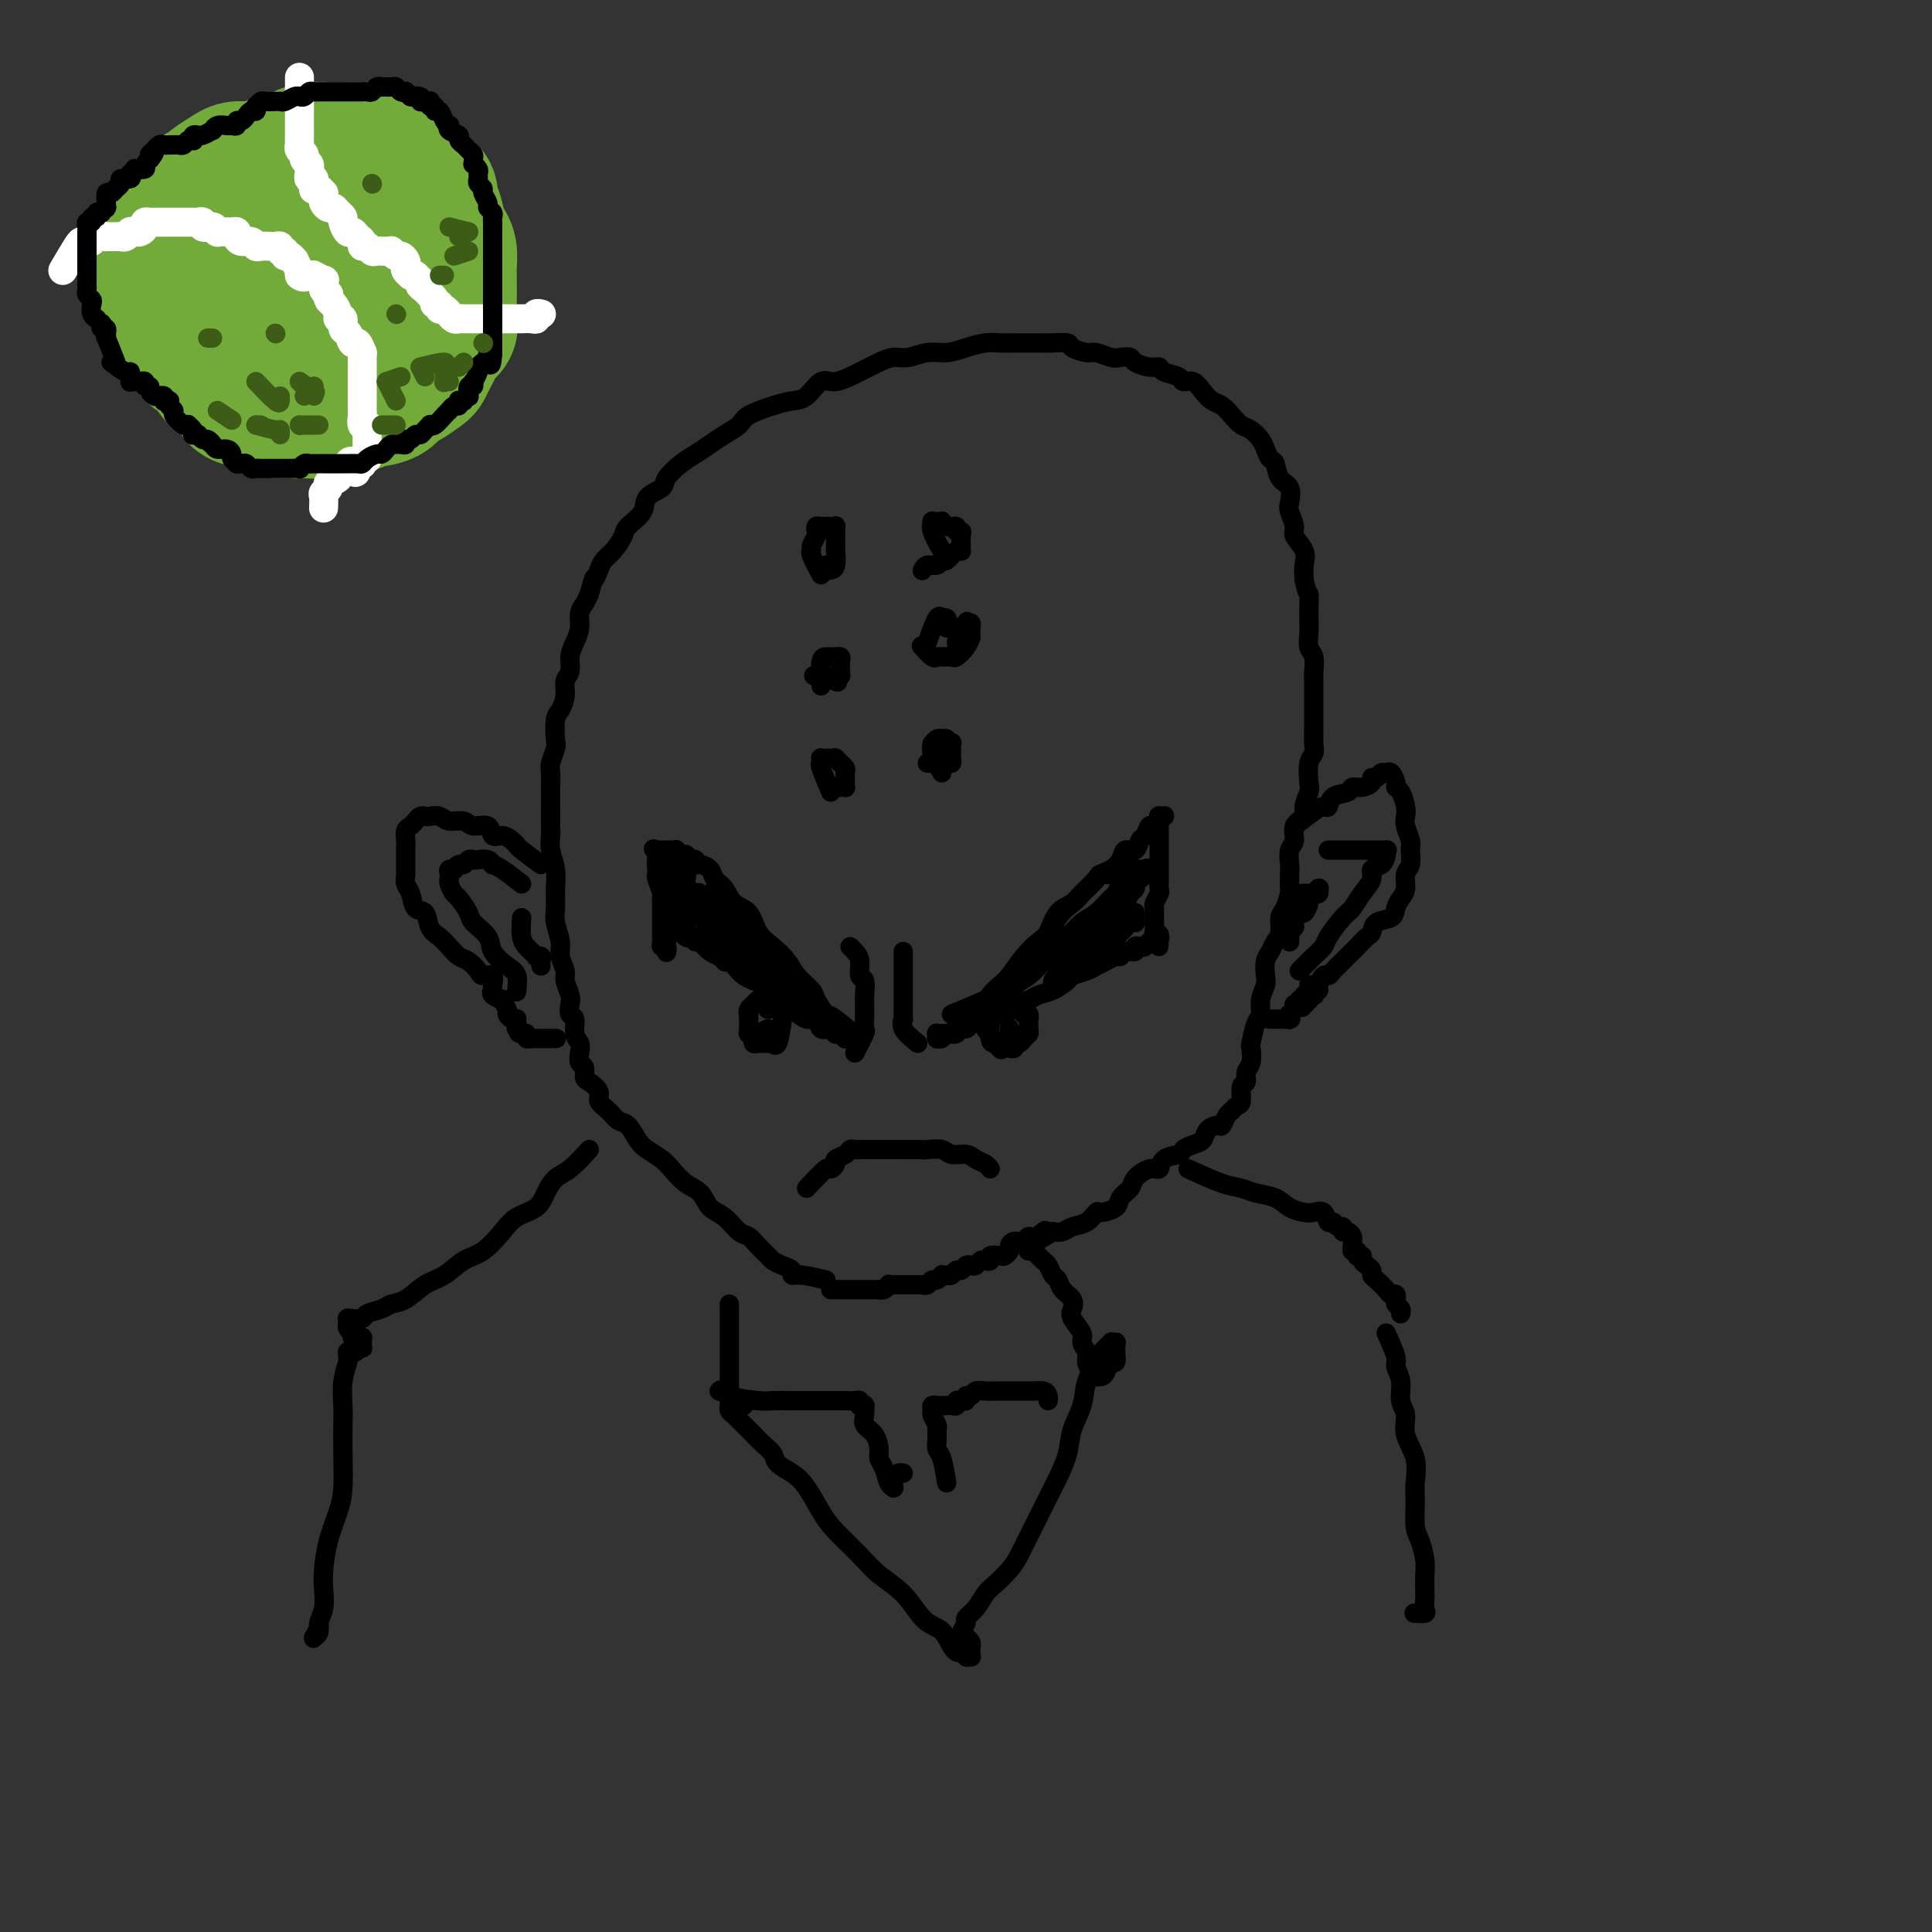 <svg viewBox='0 0 400 400' version='1.1' xmlns='http://www.w3.org/2000/svg' xmlns:xlink='http://www.w3.org/1999/xlink'><rect x="0" y="0" width="400" height="400" fill="#333333" stroke="none"/><g fill='none' stroke='rgb(0,0,0)' stroke-width='4' stroke-linecap='round' stroke-linejoin='round'><path d='M171,265c-1.875,-0.447 -3.749,-0.893 -5,-1c-1.251,-0.107 -1.878,0.127 -2,0c-0.122,-0.127 0.263,-0.614 0,-1c-0.263,-0.386 -1.173,-0.671 -2,-1c-0.827,-0.329 -1.572,-0.702 -2,-1c-0.428,-0.298 -0.540,-0.521 -1,-1c-0.460,-0.479 -1.268,-1.215 -2,-2c-0.732,-0.785 -1.389,-1.618 -2,-2c-0.611,-0.382 -1.178,-0.314 -2,-1c-0.822,-0.686 -1.901,-2.127 -3,-3c-1.099,-0.873 -2.219,-1.178 -3,-2c-0.781,-0.822 -1.224,-2.160 -2,-3c-0.776,-0.840 -1.884,-1.182 -3,-2c-1.116,-0.818 -2.238,-2.111 -3,-3c-0.762,-0.889 -1.163,-1.375 -2,-2c-0.837,-0.625 -2.111,-1.389 -3,-2c-0.889,-0.611 -1.395,-1.070 -2,-2c-0.605,-0.930 -1.309,-2.332 -2,-3c-0.691,-0.668 -1.369,-0.603 -2,-1c-0.631,-0.397 -1.217,-1.257 -2,-2c-0.783,-0.743 -1.764,-1.369 -2,-2c-0.236,-0.631 0.273,-1.268 0,-2c-0.273,-0.732 -1.327,-1.561 -2,-2c-0.673,-0.439 -0.964,-0.488 -1,-1c-0.036,-0.512 0.182,-1.487 0,-2c-0.182,-0.513 -0.766,-0.565 -1,-1c-0.234,-0.435 -0.119,-1.253 0,-2c0.119,-0.747 0.242,-1.422 0,-2c-0.242,-0.578 -0.848,-1.060 -1,-2c-0.152,-0.940 0.151,-2.339 0,-3c-0.151,-0.661 -0.757,-0.585 -1,-1c-0.243,-0.415 -0.122,-1.322 0,-2c0.122,-0.678 0.244,-1.128 0,-2c-0.244,-0.872 -0.854,-2.166 -1,-3c-0.146,-0.834 0.171,-1.209 0,-2c-0.171,-0.791 -0.831,-2.000 -1,-3c-0.169,-1.000 0.152,-1.793 0,-3c-0.152,-1.207 -0.777,-2.829 -1,-4c-0.223,-1.171 -0.046,-1.889 0,-3c0.046,-1.111 -0.040,-2.613 0,-4c0.040,-1.387 0.207,-2.658 0,-4c-0.207,-1.342 -0.787,-2.754 -1,-4c-0.213,-1.246 -0.057,-2.325 0,-3c0.057,-0.675 0.016,-0.947 0,-2c-0.016,-1.053 -0.005,-2.886 0,-4c0.005,-1.114 0.005,-1.510 0,-2c-0.005,-0.490 -0.015,-1.074 0,-2c0.015,-0.926 0.056,-2.195 0,-3c-0.056,-0.805 -0.208,-1.145 0,-2c0.208,-0.855 0.778,-2.224 1,-3c0.222,-0.776 0.097,-0.960 0,-2c-0.097,-1.040 -0.166,-2.935 0,-4c0.166,-1.065 0.565,-1.299 1,-2c0.435,-0.701 0.904,-1.867 1,-3c0.096,-1.133 -0.180,-2.232 0,-3c0.180,-0.768 0.818,-1.207 1,-2c0.182,-0.793 -0.092,-1.942 0,-3c0.092,-1.058 0.549,-2.027 1,-3c0.451,-0.973 0.894,-1.952 1,-3c0.106,-1.048 -0.125,-2.167 0,-3c0.125,-0.833 0.607,-1.381 1,-2c0.393,-0.619 0.696,-1.310 1,-2'/><path d='M122,123c1.259,-4.607 0.905,-3.125 1,-3c0.095,0.125 0.639,-1.106 1,-2c0.361,-0.894 0.539,-1.450 1,-2c0.461,-0.550 1.207,-1.096 2,-2c0.793,-0.904 1.635,-2.168 2,-3c0.365,-0.832 0.253,-1.233 1,-2c0.747,-0.767 2.353,-1.900 3,-3c0.647,-1.100 0.336,-2.167 1,-3c0.664,-0.833 2.302,-1.430 3,-2c0.698,-0.570 0.454,-1.111 1,-2c0.546,-0.889 1.880,-2.125 3,-3c1.120,-0.875 2.027,-1.389 3,-2c0.973,-0.611 2.013,-1.319 3,-2c0.987,-0.681 1.919,-1.335 3,-2c1.081,-0.665 2.309,-1.342 3,-2c0.691,-0.658 0.846,-1.298 2,-2c1.154,-0.702 3.307,-1.465 5,-2c1.693,-0.535 2.924,-0.843 4,-1c1.076,-0.157 1.996,-0.164 3,-1c1.004,-0.836 2.092,-2.501 3,-3c0.908,-0.499 1.635,0.169 3,0c1.365,-0.169 3.369,-1.174 5,-2c1.631,-0.826 2.890,-1.475 4,-2c1.110,-0.525 2.071,-0.928 3,-1c0.929,-0.072 1.827,0.187 3,0c1.173,-0.187 2.621,-0.821 4,-1c1.379,-0.179 2.690,0.096 4,0c1.310,-0.096 2.619,-0.561 4,-1c1.381,-0.439 2.835,-0.850 4,-1c1.165,-0.150 2.040,-0.040 3,0c0.960,0.040 2.006,0.010 3,0c0.994,-0.010 1.938,0.000 3,0c1.062,-0.000 2.242,-0.010 3,0c0.758,0.010 1.094,0.040 2,0c0.906,-0.040 2.382,-0.151 3,0c0.618,0.151 0.378,0.562 1,1c0.622,0.438 2.107,0.901 3,1c0.893,0.099 1.193,-0.167 2,0c0.807,0.167 2.120,0.767 3,1c0.880,0.233 1.325,0.100 2,0c0.675,-0.100 1.579,-0.167 2,0c0.421,0.167 0.358,0.569 1,1c0.642,0.431 1.988,0.890 3,1c1.012,0.110 1.689,-0.130 2,0c0.311,0.130 0.257,0.629 1,1c0.743,0.371 2.282,0.614 3,1c0.718,0.386 0.615,0.915 1,1c0.385,0.085 1.258,-0.273 2,0c0.742,0.273 1.354,1.176 2,2c0.646,0.824 1.328,1.568 2,2c0.672,0.432 1.336,0.553 2,1c0.664,0.447 1.330,1.222 2,2c0.670,0.778 1.345,1.561 2,2c0.655,0.439 1.289,0.535 2,1c0.711,0.465 1.499,1.297 2,2c0.501,0.703 0.716,1.275 1,2c0.284,0.725 0.637,1.602 1,2c0.363,0.398 0.737,0.318 1,1c0.263,0.682 0.414,2.126 1,3c0.586,0.874 1.605,1.178 2,2c0.395,0.822 0.166,2.163 0,3c-0.166,0.837 -0.269,1.172 0,2c0.269,0.828 0.909,2.150 1,3c0.091,0.850 -0.367,1.228 0,2c0.367,0.772 1.560,1.939 2,3c0.440,1.061 0.126,2.018 0,3c-0.126,0.982 -0.063,1.991 0,3'/><path d='M270,120c0.690,3.459 0.916,2.607 1,3c0.084,0.393 0.026,2.029 0,3c-0.026,0.971 -0.021,1.275 0,2c0.021,0.725 0.058,1.870 0,3c-0.058,1.130 -0.212,2.246 0,3c0.212,0.754 0.789,1.147 1,2c0.211,0.853 0.057,2.167 0,3c-0.057,0.833 -0.015,1.185 0,2c0.015,0.815 0.004,2.095 0,3c-0.004,0.905 -0.000,1.436 0,2c0.000,0.564 -0.004,1.160 0,2c0.004,0.840 0.015,1.923 0,3c-0.015,1.077 -0.055,2.146 0,3c0.055,0.854 0.207,1.492 0,2c-0.207,0.508 -0.771,0.885 -1,2c-0.229,1.115 -0.122,2.969 0,4c0.122,1.031 0.258,1.239 0,2c-0.258,0.761 -0.910,2.076 -1,3c-0.090,0.924 0.382,1.459 0,2c-0.382,0.541 -1.619,1.088 -2,2c-0.381,0.912 0.094,2.189 0,3c-0.094,0.811 -0.756,1.157 -1,2c-0.244,0.843 -0.068,2.183 0,3c0.068,0.817 0.028,1.110 0,2c-0.028,0.890 -0.045,2.378 0,3c0.045,0.622 0.153,0.379 0,1c-0.153,0.621 -0.566,2.106 -1,3c-0.434,0.894 -0.891,1.197 -1,2c-0.109,0.803 0.128,2.106 0,3c-0.128,0.894 -0.622,1.380 -1,2c-0.378,0.620 -0.641,1.376 -1,2c-0.359,0.624 -0.813,1.116 -1,2c-0.187,0.884 -0.105,2.160 0,3c0.105,0.840 0.235,1.245 0,2c-0.235,0.755 -0.834,1.860 -1,3c-0.166,1.140 0.100,2.315 0,3c-0.100,0.685 -0.567,0.879 -1,2c-0.433,1.121 -0.833,3.169 -1,4c-0.167,0.831 -0.101,0.444 0,1c0.101,0.556 0.238,2.054 0,3c-0.238,0.946 -0.851,1.338 -1,2c-0.149,0.662 0.167,1.592 0,2c-0.167,0.408 -0.818,0.293 -1,1c-0.182,0.707 0.106,2.236 0,3c-0.106,0.764 -0.605,0.765 -1,1c-0.395,0.235 -0.687,0.706 -1,1c-0.313,0.294 -0.646,0.411 -1,1c-0.354,0.589 -0.727,1.649 -1,2c-0.273,0.351 -0.445,-0.008 -1,0c-0.555,0.008 -1.495,0.384 -2,1c-0.505,0.616 -0.577,1.473 -1,2c-0.423,0.527 -1.198,0.724 -2,1c-0.802,0.276 -1.631,0.633 -2,1c-0.369,0.367 -0.278,0.745 -1,1c-0.722,0.255 -2.258,0.386 -3,1c-0.742,0.614 -0.689,1.711 -1,2c-0.311,0.289 -0.984,-0.232 -2,0c-1.016,0.232 -2.374,1.215 -3,2c-0.626,0.785 -0.520,1.371 -1,2c-0.480,0.629 -1.545,1.300 -2,2c-0.455,0.700 -0.300,1.430 -1,2c-0.700,0.570 -2.257,0.979 -3,1c-0.743,0.021 -0.674,-0.348 -1,0c-0.326,0.348 -1.046,1.413 -2,2c-0.954,0.587 -2.141,0.697 -3,1c-0.859,0.303 -1.388,0.801 -2,1c-0.612,0.199 -1.306,0.100 -2,0'/><path d='M218,255c-6.456,4.112 -3.095,0.891 -2,0c1.095,-0.891 -0.075,0.549 -1,1c-0.925,0.451 -1.606,-0.087 -2,0c-0.394,0.087 -0.501,0.797 -1,1c-0.499,0.203 -1.389,-0.103 -2,0c-0.611,0.103 -0.942,0.615 -1,1c-0.058,0.385 0.157,0.643 0,1c-0.157,0.357 -0.686,0.814 -1,1c-0.314,0.186 -0.413,0.101 -1,0c-0.587,-0.101 -1.663,-0.220 -2,0c-0.337,0.220 0.064,0.777 0,1c-0.064,0.223 -0.595,0.111 -1,0c-0.405,-0.111 -0.686,-0.222 -1,0c-0.314,0.222 -0.661,0.776 -1,1c-0.339,0.224 -0.668,0.116 -1,0c-0.332,-0.116 -0.666,-0.241 -1,0c-0.334,0.241 -0.668,0.850 -1,1c-0.332,0.150 -0.663,-0.157 -1,0c-0.337,0.157 -0.682,0.778 -1,1c-0.318,0.222 -0.610,0.044 -1,0c-0.390,-0.044 -0.878,0.044 -1,0c-0.122,-0.044 0.121,-0.222 0,0c-0.121,0.222 -0.606,0.844 -1,1c-0.394,0.156 -0.696,-0.154 -1,0c-0.304,0.154 -0.610,0.773 -1,1c-0.390,0.227 -0.865,0.061 -1,0c-0.135,-0.061 0.069,-0.016 0,0c-0.069,0.016 -0.410,0.004 -1,0c-0.590,-0.004 -1.429,-0.001 -2,0c-0.571,0.001 -0.874,0.000 -1,0c-0.126,-0.000 -0.076,0.000 0,0c0.076,-0.000 0.179,-0.001 0,0c-0.179,0.001 -0.639,0.004 -1,0c-0.361,-0.004 -0.623,-0.015 -1,0c-0.377,0.015 -0.871,0.057 -1,0c-0.129,-0.057 0.106,-0.211 0,0c-0.106,0.211 -0.553,0.789 -1,1c-0.447,0.211 -0.893,0.057 -1,0c-0.107,-0.057 0.125,-0.015 0,0c-0.125,0.015 -0.607,0.004 -1,0c-0.393,-0.004 -0.698,-0.001 -1,0c-0.302,0.001 -0.602,0.000 -1,0c-0.398,-0.000 -0.894,-0.000 -1,0c-0.106,0.000 0.179,0.000 0,0c-0.179,-0.000 -0.821,-0.000 -1,0c-0.179,0.000 0.106,0.000 0,0c-0.106,-0.000 -0.603,-0.000 -1,0c-0.397,0.000 -0.694,0.000 -1,0c-0.306,-0.000 -0.621,-0.000 -1,0c-0.379,0.000 -0.823,0.000 -1,0c-0.177,-0.000 -0.086,-0.000 0,0c0.086,0.000 0.167,0.000 0,0c-0.167,-0.000 -0.584,-0.000 -1,0'/><path d='M138,189c1.527,2.194 3.054,4.388 4,5c0.946,0.612 1.310,-0.357 2,0c0.690,0.357 1.707,2.039 3,3c1.293,0.961 2.863,1.201 4,2c1.137,0.799 1.841,2.155 3,3c1.159,0.845 2.773,1.177 4,2c1.227,0.823 2.068,2.137 3,3c0.932,0.863 1.955,1.274 3,2c1.045,0.726 2.112,1.768 3,2c0.888,0.232 1.596,-0.344 2,0c0.404,0.344 0.504,1.609 1,2c0.496,0.391 1.387,-0.091 2,0c0.613,0.091 0.949,0.757 1,1c0.051,0.243 -0.182,0.065 0,0c0.182,-0.065 0.781,-0.017 1,0c0.219,0.017 0.059,0.005 0,0c-0.059,-0.005 -0.016,-0.001 0,0c0.016,0.001 0.004,0.000 0,0c-0.004,-0.000 -0.001,-0.000 0,0c0.001,0.000 0.000,0.000 0,0c-0.000,-0.000 -0.000,-0.000 0,0c0.000,0.000 0.000,0.000 0,0c-0.000,-0.000 -0.000,-0.000 0,0c0.000,0.000 0.000,0.000 0,0c-0.000,-0.000 -0.001,-0.000 0,0c0.001,0.000 0.004,0.000 0,0c-0.004,-0.000 -0.015,-0.000 0,0c0.015,0.000 0.057,0.000 0,0c-0.057,-0.000 -0.211,-0.001 0,0c0.211,0.001 0.789,0.004 1,0c0.211,-0.004 0.057,-0.015 0,0c-0.057,0.015 -0.015,0.057 0,0c0.015,-0.057 0.004,-0.211 0,0c-0.004,0.211 -0.001,0.789 0,1c0.001,0.211 0.000,0.057 0,0c-0.000,-0.057 -0.000,-0.015 0,0c0.000,0.015 0.000,0.004 0,0c-0.000,-0.004 -0.000,-0.001 0,0c0.000,0.001 0.000,0.000 0,0c-0.000,-0.000 0.000,-0.000 0,0c-0.000,0.000 -0.000,0.000 0,0c0.000,-0.000 0.000,-0.000 0,0c-0.000,0.000 -0.000,0.001 0,0c0.000,-0.001 0.001,-0.003 0,0c-0.001,0.003 -0.003,0.012 0,0c0.003,-0.012 0.011,-0.044 0,0c-0.011,0.044 -0.041,0.166 0,0c0.041,-0.166 0.155,-0.619 0,-1c-0.155,-0.381 -0.577,-0.691 -1,-1'/><path d='M174,213c5.433,3.278 1.015,-0.528 -1,-2c-2.015,-1.472 -1.627,-0.610 -2,-1c-0.373,-0.390 -1.506,-2.033 -2,-3c-0.494,-0.967 -0.349,-1.258 -1,-2c-0.651,-0.742 -2.099,-1.936 -3,-3c-0.901,-1.064 -1.256,-1.999 -2,-3c-0.744,-1.001 -1.875,-2.068 -3,-3c-1.125,-0.932 -2.242,-1.730 -3,-3c-0.758,-1.270 -1.158,-3.012 -2,-4c-0.842,-0.988 -2.127,-1.221 -3,-2c-0.873,-0.779 -1.334,-2.103 -2,-3c-0.666,-0.897 -1.536,-1.369 -2,-2c-0.464,-0.631 -0.520,-1.423 -1,-2c-0.480,-0.577 -1.382,-0.939 -2,-1c-0.618,-0.061 -0.950,0.180 -1,0c-0.050,-0.180 0.183,-0.780 0,-1c-0.183,-0.220 -0.781,-0.059 -1,0c-0.219,0.059 -0.059,0.016 0,0c0.059,-0.016 0.017,-0.005 0,0c-0.017,0.005 -0.008,0.002 0,0c0.008,-0.002 0.016,-0.004 0,0c-0.016,0.004 -0.057,0.015 0,0c0.057,-0.015 0.211,-0.057 0,0c-0.211,0.057 -0.788,0.211 -1,0c-0.212,-0.211 -0.061,-0.789 0,-1c0.061,-0.211 0.032,-0.056 0,0c-0.032,0.056 -0.065,0.011 0,0c0.065,-0.011 0.229,0.011 0,0c-0.229,-0.011 -0.850,-0.056 -1,0c-0.150,0.056 0.170,0.211 0,0c-0.170,-0.211 -0.830,-0.789 -1,-1c-0.170,-0.211 0.150,-0.057 0,0c-0.150,0.057 -0.771,0.015 -1,0c-0.229,-0.015 -0.065,-0.004 0,0c0.065,0.004 0.031,0.001 0,0c-0.031,-0.001 -0.061,-0.000 0,0c0.061,0.000 0.212,0.000 0,0c-0.212,-0.000 -0.788,-0.000 -1,0c-0.212,0.000 -0.061,0.000 0,0c0.061,-0.000 0.030,-0.000 0,0c-0.030,0.000 -0.060,0.000 0,0c0.060,-0.000 0.208,-0.000 0,0c-0.208,0.000 -0.774,0.000 -1,0c-0.226,-0.000 -0.113,-0.000 0,0c0.113,0.000 0.226,0.000 0,0c-0.226,-0.000 -0.793,-0.000 -1,0c-0.207,0.000 -0.056,0.000 0,0c0.056,-0.000 0.015,-0.000 0,0c-0.015,0.000 -0.004,0.000 0,0c0.004,-0.000 0.001,-0.000 0,0c-0.001,0.000 -0.001,0.000 0,0'/><path d='M136,176c-1.392,-0.464 -0.373,-0.125 0,0c0.373,0.125 0.100,0.034 0,0c-0.100,-0.034 -0.028,-0.013 0,0c0.028,0.013 0.011,0.016 0,0c-0.011,-0.016 -0.017,-0.051 0,0c0.017,0.051 0.057,0.189 0,1c-0.057,0.811 -0.211,2.296 0,3c0.211,0.704 0.789,0.627 1,1c0.211,0.373 0.057,1.196 0,2c-0.057,0.804 -0.015,1.588 0,2c0.015,0.412 0.004,0.453 0,2c-0.004,1.547 -0.002,4.601 0,6c0.002,1.399 0.004,1.144 0,1c-0.004,-0.144 -0.015,-0.179 0,0c0.015,0.179 0.057,0.570 0,1c-0.057,0.430 -0.211,0.900 0,1c0.211,0.100 0.789,-0.170 1,0c0.211,0.170 0.057,0.779 0,1c-0.057,0.221 -0.015,0.052 0,0c0.015,-0.052 0.004,0.012 0,0c-0.004,-0.012 0.000,-0.102 0,0c-0.000,0.102 -0.004,0.395 0,0c0.004,-0.395 0.016,-1.480 0,-2c-0.016,-0.520 -0.061,-0.476 0,-1c0.061,-0.524 0.226,-1.618 0,-3c-0.226,-1.382 -0.845,-3.053 -1,-4c-0.155,-0.947 0.155,-1.172 0,-2c-0.155,-0.828 -0.773,-2.260 -1,-3c-0.227,-0.740 -0.061,-0.787 0,-1c0.061,-0.213 0.016,-0.593 0,-1c-0.016,-0.407 -0.005,-0.842 0,-1c0.005,-0.158 0.004,-0.039 0,0c-0.004,0.039 -0.011,-0.001 0,0c0.011,0.001 0.041,0.042 0,0c-0.041,-0.042 -0.152,-0.167 0,0c0.152,0.167 0.565,0.625 1,1c0.435,0.375 0.890,0.668 1,1c0.110,0.332 -0.124,0.704 0,1c0.124,0.296 0.608,0.516 1,1c0.392,0.484 0.692,1.231 1,2c0.308,0.769 0.622,1.559 1,2c0.378,0.441 0.818,0.534 1,1c0.182,0.466 0.105,1.305 0,2c-0.105,0.695 -0.238,1.244 0,2c0.238,0.756 0.846,1.717 1,2c0.154,0.283 -0.145,-0.111 0,0c0.145,0.111 0.733,0.728 1,1c0.267,0.272 0.214,0.200 0,0c-0.214,-0.200 -0.587,-0.528 -1,-1c-0.413,-0.472 -0.866,-1.088 -1,-2c-0.134,-0.912 0.051,-2.119 0,-3c-0.051,-0.881 -0.339,-1.437 -1,-2c-0.661,-0.563 -1.694,-1.135 -2,-2c-0.306,-0.865 0.114,-2.024 0,-3c-0.114,-0.976 -0.763,-1.768 -1,-2c-0.237,-0.232 -0.064,0.096 0,0c0.064,-0.096 0.017,-0.616 0,-1c-0.017,-0.384 -0.005,-0.633 0,-1c0.005,-0.367 0.001,-0.851 0,-1c-0.001,-0.149 -0.000,0.037 0,0c0.000,-0.037 0.000,-0.296 0,0c-0.000,0.296 -0.000,1.148 0,2'/><path d='M138,179c-0.809,-2.284 0.168,0.007 1,1c0.832,0.993 1.518,0.689 2,1c0.482,0.311 0.759,1.237 1,2c0.241,0.763 0.447,1.363 1,2c0.553,0.637 1.453,1.312 2,2c0.547,0.688 0.743,1.389 1,2c0.257,0.611 0.577,1.133 1,2c0.423,0.867 0.950,2.078 1,3c0.050,0.922 -0.378,1.554 0,2c0.378,0.446 1.562,0.705 2,1c0.438,0.295 0.129,0.627 0,1c-0.129,0.373 -0.077,0.788 0,1c0.077,0.212 0.179,0.223 0,0c-0.179,-0.223 -0.640,-0.678 -1,-1c-0.360,-0.322 -0.621,-0.509 -1,-1c-0.379,-0.491 -0.876,-1.286 -1,-2c-0.124,-0.714 0.126,-1.348 0,-2c-0.126,-0.652 -0.626,-1.324 -1,-2c-0.374,-0.676 -0.622,-1.358 -1,-2c-0.378,-0.642 -0.887,-1.244 -1,-2c-0.113,-0.756 0.169,-1.666 0,-2c-0.169,-0.334 -0.788,-0.091 -1,0c-0.212,0.091 -0.015,0.032 0,0c0.015,-0.032 -0.150,-0.035 0,0c0.150,0.035 0.617,0.107 1,0c0.383,-0.107 0.684,-0.395 1,0c0.316,0.395 0.648,1.472 1,2c0.352,0.528 0.724,0.506 1,1c0.276,0.494 0.455,1.502 1,2c0.545,0.498 1.455,0.486 2,1c0.545,0.514 0.723,1.555 1,2c0.277,0.445 0.653,0.295 1,1c0.347,0.705 0.666,2.266 1,3c0.334,0.734 0.681,0.642 1,1c0.319,0.358 0.608,1.167 1,2c0.392,0.833 0.887,1.690 1,2c0.113,0.310 -0.155,0.073 0,0c0.155,-0.073 0.732,0.017 1,0c0.268,-0.017 0.226,-0.143 0,0c-0.226,0.143 -0.638,0.554 -1,0c-0.362,-0.554 -0.674,-2.074 -1,-3c-0.326,-0.926 -0.665,-1.259 -1,-2c-0.335,-0.741 -0.667,-1.891 -1,-3c-0.333,-1.109 -0.667,-2.177 -1,-3c-0.333,-0.823 -0.664,-1.401 -1,-2c-0.336,-0.599 -0.678,-1.219 -1,-2c-0.322,-0.781 -0.623,-1.724 -1,-2c-0.377,-0.276 -0.831,0.114 -1,0c-0.169,-0.114 -0.052,-0.732 0,-1c0.052,-0.268 0.040,-0.185 0,0c-0.040,0.185 -0.109,0.472 0,1c0.109,0.528 0.396,1.296 1,2c0.604,0.704 1.527,1.344 2,2c0.473,0.656 0.498,1.328 1,2c0.502,0.672 1.482,1.345 2,2c0.518,0.655 0.575,1.293 1,2c0.425,0.707 1.217,1.485 2,2c0.783,0.515 1.555,0.768 2,1c0.445,0.232 0.563,0.444 1,1c0.437,0.556 1.195,1.457 2,2c0.805,0.543 1.659,0.726 2,1c0.341,0.274 0.171,0.637 0,1'/><path d='M164,203c2.657,3.190 1.300,2.164 1,2c-0.300,-0.164 0.455,0.534 1,1c0.545,0.466 0.878,0.699 1,1c0.122,0.301 0.033,0.669 0,1c-0.033,0.331 -0.009,0.625 0,1c0.009,0.375 0.002,0.833 0,1c-0.002,0.167 -0.001,0.045 0,0c0.001,-0.045 0.000,-0.013 0,0c-0.000,0.013 -0.000,0.006 0,0'/><path d='M165,206c-1.512,-1.633 -3.024,-3.266 -4,-4c-0.976,-0.734 -1.417,-0.569 -2,-1c-0.583,-0.431 -1.307,-1.458 -2,-2c-0.693,-0.542 -1.356,-0.601 -2,-1c-0.644,-0.399 -1.271,-1.140 -2,-2c-0.729,-0.860 -1.561,-1.841 -2,-2c-0.439,-0.159 -0.483,0.502 -1,0c-0.517,-0.502 -1.505,-2.167 -2,-3c-0.495,-0.833 -0.497,-0.836 -1,-1c-0.503,-0.164 -1.507,-0.491 -2,-1c-0.493,-0.509 -0.476,-1.201 -1,-2c-0.524,-0.799 -1.589,-1.707 -2,-2c-0.411,-0.293 -0.166,0.028 0,0c0.166,-0.028 0.255,-0.403 0,-1c-0.255,-0.597 -0.853,-1.414 -1,-2c-0.147,-0.586 0.157,-0.942 0,-1c-0.157,-0.058 -0.774,0.181 -1,0c-0.226,-0.181 -0.062,-0.780 0,-1c0.062,-0.220 0.021,-0.059 0,0c-0.021,0.059 -0.021,0.015 0,0c0.021,-0.015 0.062,-0.001 0,0c-0.062,0.001 -0.227,-0.010 0,0c0.227,0.010 0.844,0.043 1,0c0.156,-0.043 -0.151,-0.162 0,0c0.151,0.162 0.759,0.604 1,1c0.241,0.396 0.116,0.745 0,1c-0.116,0.255 -0.224,0.415 0,1c0.224,0.585 0.778,1.596 1,2c0.222,0.404 0.111,0.202 0,0'/><path d='M197,210c2.895,-1.206 5.790,-2.413 7,-3c1.210,-0.587 0.737,-0.556 1,-1c0.263,-0.444 1.264,-1.363 2,-2c0.736,-0.637 1.207,-0.993 2,-2c0.793,-1.007 1.907,-2.664 3,-4c1.093,-1.336 2.166,-2.350 3,-3c0.834,-0.650 1.431,-0.936 2,-2c0.569,-1.064 1.111,-2.905 2,-4c0.889,-1.095 2.125,-1.445 3,-2c0.875,-0.555 1.390,-1.317 2,-2c0.610,-0.683 1.314,-1.287 2,-2c0.686,-0.713 1.353,-1.534 2,-2c0.647,-0.466 1.272,-0.577 2,-1c0.728,-0.423 1.557,-1.159 2,-2c0.443,-0.841 0.500,-1.788 1,-2c0.500,-0.212 1.443,0.312 2,0c0.557,-0.312 0.727,-1.461 1,-2c0.273,-0.539 0.647,-0.469 1,-1c0.353,-0.531 0.683,-1.663 1,-2c0.317,-0.337 0.620,0.120 1,0c0.380,-0.120 0.838,-0.817 1,-1c0.162,-0.183 0.029,0.147 0,0c-0.029,-0.147 0.045,-0.771 0,-1c-0.045,-0.229 -0.208,-0.061 0,0c0.208,0.061 0.788,0.016 1,0c0.212,-0.016 0.057,-0.004 0,0c-0.057,0.004 -0.015,0.001 0,0c0.015,-0.001 0.004,-0.000 0,0c-0.004,0.000 -0.000,-0.001 0,0c0.000,0.001 -0.004,0.004 0,0c0.004,-0.004 0.015,-0.016 0,0c-0.015,0.016 -0.057,0.061 0,0c0.057,-0.061 0.211,-0.227 0,0c-0.211,0.227 -0.789,0.848 -1,1c-0.211,0.152 -0.057,-0.164 0,0c0.057,0.164 0.015,0.808 0,1c-0.015,0.192 -0.004,-0.069 0,0c0.004,0.069 0.001,0.469 0,1c-0.001,0.531 -0.000,1.192 0,2c0.000,0.808 0.000,1.763 0,2c-0.000,0.237 -0.000,-0.245 0,0c0.000,0.245 0.001,1.216 0,2c-0.001,0.784 -0.004,1.380 0,2c0.004,0.620 0.015,1.265 0,2c-0.015,0.735 -0.057,1.559 0,2c0.057,0.441 0.211,0.500 0,1c-0.211,0.500 -0.789,1.442 -1,2c-0.211,0.558 -0.056,0.732 0,1c0.056,0.268 0.014,0.631 0,1c-0.014,0.369 -0.000,0.744 0,1c0.000,0.256 -0.014,0.395 0,1c0.014,0.605 0.055,1.678 0,2c-0.055,0.322 -0.207,-0.106 0,0c0.207,0.106 0.773,0.744 1,1c0.227,0.256 0.113,0.128 0,0'/><path d='M240,194c-0.155,3.868 -0.041,1.036 0,0c0.041,-1.036 0.011,-0.278 0,0c-0.011,0.278 -0.003,0.074 0,0c0.003,-0.074 0.002,-0.020 0,0c-0.002,0.020 -0.005,0.004 0,0c0.005,-0.004 0.016,0.003 0,0c-0.016,-0.003 -0.060,-0.016 0,0c0.060,0.016 0.223,0.061 0,0c-0.223,-0.061 -0.833,-0.226 -1,0c-0.167,0.226 0.109,0.844 0,1c-0.109,0.156 -0.602,-0.150 -1,0c-0.398,0.150 -0.702,0.757 -1,1c-0.298,0.243 -0.591,0.122 -1,0c-0.409,-0.122 -0.935,-0.244 -1,0c-0.065,0.244 0.331,0.853 0,1c-0.331,0.147 -1.387,-0.168 -2,0c-0.613,0.168 -0.782,0.818 -1,1c-0.218,0.182 -0.486,-0.106 -1,0c-0.514,0.106 -1.274,0.605 -2,1c-0.726,0.395 -1.419,0.687 -2,1c-0.581,0.313 -1.052,0.647 -2,1c-0.948,0.353 -2.375,0.725 -3,1c-0.625,0.275 -0.450,0.454 -1,1c-0.550,0.546 -1.826,1.459 -3,2c-1.174,0.541 -2.245,0.709 -3,1c-0.755,0.291 -1.195,0.704 -2,1c-0.805,0.296 -1.974,0.474 -3,1c-1.026,0.526 -1.909,1.399 -3,2c-1.091,0.601 -2.390,0.931 -3,1c-0.610,0.069 -0.531,-0.121 -1,0c-0.469,0.121 -1.487,0.554 -2,1c-0.513,0.446 -0.520,0.904 -1,1c-0.480,0.096 -1.434,-0.171 -2,0c-0.566,0.171 -0.744,0.778 -1,1c-0.256,0.222 -0.590,0.058 -1,0c-0.410,-0.058 -0.894,-0.012 -1,0c-0.106,0.012 0.168,-0.011 0,0c-0.168,0.011 -0.777,0.055 -1,0c-0.223,-0.055 -0.060,-0.211 0,0c0.060,0.211 0.016,0.789 0,1c-0.016,0.211 -0.004,0.057 0,0c0.004,-0.057 0.000,-0.016 0,0c-0.000,0.016 0.003,0.005 0,0c-0.003,-0.005 -0.013,-0.006 0,0c0.013,0.006 0.049,0.017 0,0c-0.049,-0.017 -0.182,-0.064 0,0c0.182,0.064 0.680,0.238 1,0c0.320,-0.238 0.461,-0.889 1,-1c0.539,-0.111 1.476,0.318 2,0c0.524,-0.318 0.634,-1.383 1,-2c0.366,-0.617 0.989,-0.784 2,-1c1.011,-0.216 2.409,-0.479 3,-1c0.591,-0.521 0.375,-1.298 1,-2c0.625,-0.702 2.091,-1.327 3,-2c0.909,-0.673 1.263,-1.393 2,-2c0.737,-0.607 1.859,-1.103 3,-2c1.141,-0.897 2.301,-2.197 3,-3c0.699,-0.803 0.936,-1.108 2,-2c1.064,-0.892 2.956,-2.370 4,-3c1.044,-0.630 1.239,-0.410 2,-1c0.761,-0.590 2.088,-1.988 3,-3c0.912,-1.012 1.410,-1.638 2,-2c0.590,-0.362 1.271,-0.462 2,-1c0.729,-0.538 1.505,-1.515 2,-2c0.495,-0.485 0.710,-0.477 1,-1c0.290,-0.523 0.654,-1.578 1,-2c0.346,-0.422 0.673,-0.211 1,0'/><path d='M236,182c6.585,-5.116 2.546,-1.907 1,-1c-1.546,0.907 -0.599,-0.489 0,-1c0.599,-0.511 0.850,-0.138 1,0c0.150,0.138 0.199,0.041 0,0c-0.199,-0.041 -0.648,-0.024 -1,0c-0.352,0.024 -0.609,0.056 -1,0c-0.391,-0.056 -0.915,-0.200 -1,0c-0.085,0.200 0.270,0.743 0,1c-0.270,0.257 -1.163,0.228 -2,1c-0.837,0.772 -1.617,2.346 -2,3c-0.383,0.654 -0.370,0.388 -1,1c-0.630,0.612 -1.902,2.102 -3,3c-1.098,0.898 -2.022,1.204 -3,2c-0.978,0.796 -2.010,2.082 -3,3c-0.990,0.918 -1.939,1.467 -3,2c-1.061,0.533 -2.236,1.049 -3,2c-0.764,0.951 -1.119,2.335 -2,3c-0.881,0.665 -2.288,0.609 -3,1c-0.712,0.391 -0.727,1.230 -1,2c-0.273,0.770 -0.802,1.472 -1,2c-0.198,0.528 -0.065,0.882 0,1c0.065,0.118 0.062,-0.001 0,0c-0.062,0.001 -0.184,0.121 0,0c0.184,-0.121 0.672,-0.481 1,-1c0.328,-0.519 0.495,-1.195 1,-2c0.505,-0.805 1.347,-1.739 2,-3c0.653,-1.261 1.118,-2.851 2,-4c0.882,-1.149 2.181,-1.859 3,-3c0.819,-1.141 1.159,-2.712 2,-4c0.841,-1.288 2.183,-2.291 3,-3c0.817,-0.709 1.108,-1.122 2,-2c0.892,-0.878 2.385,-2.221 3,-3c0.615,-0.779 0.351,-0.994 1,-1c0.649,-0.006 2.211,0.199 3,0c0.789,-0.199 0.804,-0.800 1,-1c0.196,-0.200 0.575,0.002 1,0c0.425,-0.002 0.898,-0.208 1,0c0.102,0.208 -0.168,0.829 0,1c0.168,0.171 0.774,-0.110 1,0c0.226,0.110 0.072,0.610 0,1c-0.072,0.390 -0.061,0.671 0,1c0.061,0.329 0.172,0.706 0,1c-0.172,0.294 -0.626,0.507 -1,1c-0.374,0.493 -0.667,1.268 -1,2c-0.333,0.732 -0.707,1.423 -1,2c-0.293,0.577 -0.507,1.041 -1,2c-0.493,0.959 -1.265,2.412 -2,3c-0.735,0.588 -1.433,0.309 -2,1c-0.567,0.691 -1.002,2.350 -2,3c-0.998,0.650 -2.558,0.289 -3,1c-0.442,0.711 0.236,2.493 0,3c-0.236,0.507 -1.384,-0.260 -2,0c-0.616,0.260 -0.699,1.546 -1,2c-0.301,0.454 -0.820,0.077 -1,0c-0.180,-0.077 -0.021,0.145 0,0c0.021,-0.145 -0.095,-0.658 0,-1c0.095,-0.342 0.400,-0.514 1,-1c0.600,-0.486 1.493,-1.285 2,-2c0.507,-0.715 0.626,-1.347 1,-2c0.374,-0.653 1.004,-1.327 2,-2c0.996,-0.673 2.360,-1.345 3,-2c0.640,-0.655 0.557,-1.292 1,-2c0.443,-0.708 1.412,-1.488 2,-2c0.588,-0.512 0.794,-0.756 1,-1'/><path d='M231,189c2.265,-2.320 1.927,-0.622 2,0c0.073,0.622 0.555,0.166 1,0c0.445,-0.166 0.851,-0.042 1,0c0.149,0.042 0.040,0.001 0,0c-0.040,-0.001 -0.013,0.036 0,0c0.013,-0.036 0.011,-0.147 0,0c-0.011,0.147 -0.031,0.551 0,1c0.031,0.449 0.112,0.941 0,1c-0.112,0.059 -0.418,-0.317 -1,0c-0.582,0.317 -1.438,1.328 -2,2c-0.562,0.672 -0.828,1.006 -1,1c-0.172,-0.006 -0.251,-0.352 -1,0c-0.749,0.352 -2.169,1.404 -3,2c-0.831,0.596 -1.074,0.738 -2,1c-0.926,0.262 -2.535,0.644 -3,1c-0.465,0.356 0.215,0.685 0,1c-0.215,0.315 -1.324,0.617 -2,1c-0.676,0.383 -0.920,0.846 -1,1c-0.080,0.154 0.005,-0.000 0,0c-0.005,0.000 -0.101,0.156 0,0c0.101,-0.156 0.398,-0.623 1,-1c0.602,-0.377 1.507,-0.664 2,-1c0.493,-0.336 0.573,-0.720 1,-1c0.427,-0.280 1.199,-0.456 2,-1c0.801,-0.544 1.629,-1.456 2,-2c0.371,-0.544 0.284,-0.720 1,-1c0.716,-0.280 2.234,-0.663 3,-1c0.766,-0.337 0.780,-0.626 1,-1c0.220,-0.374 0.647,-0.832 1,-1c0.353,-0.168 0.630,-0.045 1,0c0.370,0.045 0.831,0.012 1,0c0.169,-0.012 0.046,-0.003 0,0c-0.046,0.003 -0.015,0.000 0,0c0.015,-0.000 0.015,0.003 0,0c-0.015,-0.003 -0.045,-0.011 0,0c0.045,0.011 0.166,0.041 0,0c-0.166,-0.041 -0.619,-0.155 -1,0c-0.381,0.155 -0.691,0.577 -1,1c-0.309,0.423 -0.619,0.845 -1,1c-0.381,0.155 -0.834,0.041 -1,0c-0.166,-0.041 -0.044,-0.011 0,0c0.044,0.011 0.012,0.003 0,0c-0.012,-0.003 -0.003,-0.001 0,0c0.003,0.001 0.001,0.000 0,0c-0.001,-0.000 -0.000,0.000 0,0c0.000,-0.000 0.000,-0.001 0,0c-0.000,0.001 -0.000,0.004 0,0c0.000,-0.004 0.000,-0.015 0,0c-0.000,0.015 -0.000,0.057 0,0c0.000,-0.057 0.000,-0.211 0,0c-0.000,0.211 -0.000,0.788 0,1c0.000,0.212 0.000,0.061 0,0c-0.000,-0.061 -0.000,-0.030 0,0'/><path d='M162,211c-0.312,2.113 -0.623,4.226 -1,5c-0.377,0.774 -0.818,0.207 -1,0c-0.182,-0.207 -0.105,-0.056 0,0c0.105,0.056 0.239,0.015 0,0c-0.239,-0.015 -0.851,-0.004 -1,0c-0.149,0.004 0.167,0.002 0,0c-0.167,-0.002 -0.815,-0.005 -1,0c-0.185,0.005 0.095,0.016 0,0c-0.095,-0.016 -0.565,-0.061 -1,0c-0.435,0.061 -0.834,0.226 -1,0c-0.166,-0.226 -0.097,-0.844 0,-1c0.097,-0.156 0.222,0.151 0,0c-0.222,-0.151 -0.792,-0.761 -1,-1c-0.208,-0.239 -0.056,-0.106 0,0c0.056,0.106 0.015,0.186 0,0c-0.015,-0.186 -0.004,-0.637 0,-1c0.004,-0.363 0.001,-0.637 0,-1c-0.001,-0.363 0.000,-0.814 0,-1c-0.000,-0.186 -0.001,-0.105 0,0c0.001,0.105 0.004,0.234 0,0c-0.004,-0.234 -0.016,-0.832 0,-1c0.016,-0.168 0.060,0.095 0,0c-0.060,-0.095 -0.222,-0.547 0,-1c0.222,-0.453 0.830,-0.906 1,-1c0.170,-0.094 -0.098,0.171 0,0c0.098,-0.171 0.561,-0.778 1,-1c0.439,-0.222 0.853,-0.060 1,0c0.147,0.060 0.025,0.016 0,0c-0.025,-0.016 0.046,-0.004 0,0c-0.046,0.004 -0.208,0.001 0,0c0.208,-0.001 0.788,-0.000 1,0c0.212,0.000 0.057,0.000 0,0c-0.057,-0.000 -0.015,-0.000 0,0c0.015,0.000 0.004,0.000 0,0c-0.004,-0.000 -0.001,-0.001 0,0c0.001,0.001 0.000,0.004 0,0c-0.000,-0.004 -0.000,-0.015 0,0c0.000,0.015 0.000,0.057 0,0c-0.000,-0.057 -0.000,-0.212 0,0c0.000,0.212 0.000,0.793 0,1c-0.000,0.207 -0.000,0.042 0,0c0.000,-0.042 0.000,0.040 0,0c-0.000,-0.040 -0.000,-0.203 0,0c0.000,0.203 0.000,0.772 0,1c-0.000,0.228 -0.000,0.114 0,0'/><path d='M159,213c0.000,0.000 -2.000,1.000 -2,1'/><path d='M204,213c1.259,1.691 2.519,3.381 3,4c0.481,0.619 0.184,0.165 0,0c-0.184,-0.165 -0.256,-0.043 0,0c0.256,0.043 0.838,0.008 1,0c0.162,-0.008 -0.097,0.013 0,0c0.097,-0.013 0.551,-0.059 1,0c0.449,0.059 0.895,0.223 1,0c0.105,-0.223 -0.129,-0.832 0,-1c0.129,-0.168 0.623,0.105 1,0c0.377,-0.105 0.637,-0.587 1,-1c0.363,-0.413 0.830,-0.756 1,-1c0.170,-0.244 0.042,-0.390 0,-1c-0.042,-0.610 0.000,-1.684 0,-2c-0.000,-0.316 -0.042,0.126 0,0c0.042,-0.126 0.170,-0.818 0,-1c-0.170,-0.182 -0.637,0.148 -1,0c-0.363,-0.148 -0.622,-0.773 -1,-1c-0.378,-0.227 -0.875,-0.057 -1,0c-0.125,0.057 0.121,-0.000 0,0c-0.121,0.000 -0.611,0.057 -1,0c-0.389,-0.057 -0.678,-0.229 -1,0c-0.322,0.229 -0.675,0.860 -1,1c-0.325,0.140 -0.620,-0.211 -1,0c-0.380,0.211 -0.845,0.985 -1,1c-0.155,0.015 0.001,-0.728 0,0c-0.001,0.728 -0.159,2.927 0,4c0.159,1.073 0.635,1.020 1,1c0.365,-0.020 0.620,-0.005 1,0c0.380,0.005 0.887,0.002 1,0c0.113,-0.002 -0.166,-0.003 0,0c0.166,0.003 0.776,0.011 1,0c0.224,-0.011 0.060,-0.040 0,0c-0.060,0.040 -0.016,0.151 0,0c0.016,-0.151 0.004,-0.562 0,-1c-0.004,-0.438 -0.001,-0.902 0,-1c0.001,-0.098 0.000,0.170 0,0c-0.000,-0.170 -0.000,-0.777 0,-1c0.000,-0.223 0.000,-0.060 0,0c-0.000,0.060 -0.000,0.017 0,0c0.000,-0.017 0.000,-0.009 0,0'/><path d='M177,218c0.845,-1.634 1.691,-3.267 2,-4c0.309,-0.733 0.083,-0.564 0,-1c-0.083,-0.436 -0.023,-1.477 0,-2c0.023,-0.523 0.007,-0.529 0,-1c-0.007,-0.471 -0.006,-1.406 0,-2c0.006,-0.594 0.016,-0.848 0,-1c-0.016,-0.152 -0.060,-0.201 0,-1c0.060,-0.799 0.223,-2.347 0,-3c-0.223,-0.653 -0.830,-0.410 -1,-1c-0.170,-0.590 0.099,-2.014 0,-3c-0.099,-0.986 -0.565,-1.535 -1,-2c-0.435,-0.465 -0.839,-0.847 -1,-1c-0.161,-0.153 -0.081,-0.076 0,0'/><path d='M190,216c-1.268,-1.029 -2.536,-2.059 -3,-3c-0.464,-0.941 -0.124,-1.794 0,-2c0.124,-0.206 0.033,0.235 0,0c-0.033,-0.235 -0.009,-1.147 0,-2c0.009,-0.853 0.002,-1.646 0,-2c-0.002,-0.354 -0.001,-0.269 0,-1c0.001,-0.731 0.000,-2.276 0,-3c-0.000,-0.724 -0.000,-0.625 0,-1c0.000,-0.375 0.000,-1.225 0,-2c-0.000,-0.775 -0.000,-1.476 0,-2c0.000,-0.524 0.000,-0.872 0,-1c-0.000,-0.128 -0.000,-0.037 0,0c0.000,0.037 0.000,0.018 0,0'/><path d='M172,164c-0.846,-1.992 -1.692,-3.984 -2,-5c-0.308,-1.016 -0.080,-1.057 0,-1c0.080,0.057 0.010,0.211 0,0c-0.010,-0.211 0.040,-0.789 0,-1c-0.040,-0.211 -0.168,-0.057 0,0c0.168,0.057 0.634,0.015 1,0c0.366,-0.015 0.633,-0.005 1,0c0.367,0.005 0.834,0.005 1,0c0.166,-0.005 0.029,-0.016 0,0c-0.029,0.016 0.048,0.060 0,0c-0.048,-0.060 -0.223,-0.224 0,0c0.223,0.224 0.844,0.837 1,1c0.156,0.163 -0.155,-0.124 0,0c0.155,0.124 0.774,0.660 1,1c0.226,0.340 0.058,0.483 0,1c-0.058,0.517 -0.005,1.406 0,2c0.005,0.594 -0.037,0.891 0,1c0.037,0.109 0.154,0.029 0,0c-0.154,-0.029 -0.580,-0.008 -1,0c-0.420,0.008 -0.834,0.002 -1,0c-0.166,-0.002 -0.083,-0.001 0,0'/><path d='M195,160c-0.851,-1.456 -1.702,-2.912 -2,-4c-0.298,-1.088 -0.042,-1.808 0,-2c0.042,-0.192 -0.128,0.144 0,0c0.128,-0.144 0.555,-0.767 1,-1c0.445,-0.233 0.908,-0.076 1,0c0.092,0.076 -0.185,0.071 0,0c0.185,-0.071 0.834,-0.207 1,0c0.166,0.207 -0.152,0.759 0,1c0.152,0.241 0.773,0.173 1,0c0.227,-0.173 0.062,-0.449 0,0c-0.062,0.449 -0.019,1.623 0,2c0.019,0.377 0.015,-0.043 0,0c-0.015,0.043 -0.042,0.547 0,1c0.042,0.453 0.152,0.853 0,1c-0.152,0.147 -0.565,0.039 -1,0c-0.435,-0.039 -0.891,-0.011 -1,0c-0.109,0.011 0.128,0.003 0,0c-0.128,-0.003 -0.622,-0.001 -1,0c-0.378,0.001 -0.640,0.000 -1,0c-0.360,-0.000 -0.817,-0.000 -1,0c-0.183,0.000 -0.091,0.000 0,0'/><path d='M170,142c-0.091,-2.000 -0.182,-4.000 0,-5c0.182,-1.000 0.638,-1.000 1,-1c0.362,0.000 0.632,0.000 1,0c0.368,-0.000 0.834,-0.001 1,0c0.166,0.001 0.030,0.003 0,0c-0.030,-0.003 0.045,-0.012 0,0c-0.045,0.012 -0.208,0.044 0,0c0.208,-0.044 0.789,-0.166 1,0c0.211,0.166 0.053,0.618 0,1c-0.053,0.382 -0.001,0.694 0,1c0.001,0.306 -0.048,0.605 0,1c0.048,0.395 0.194,0.887 0,1c-0.194,0.113 -0.729,-0.152 -1,0c-0.271,0.152 -0.279,0.721 0,1c0.279,0.279 0.844,0.267 0,0c-0.844,-0.267 -3.098,-0.791 -4,-1c-0.902,-0.209 -0.451,-0.105 0,0'/><path d='M198,133c0.837,-1.689 1.674,-3.378 2,-4c0.326,-0.622 0.140,-0.178 0,0c-0.140,0.178 -0.234,0.090 0,0c0.234,-0.090 0.795,-0.183 1,0c0.205,0.183 0.053,0.643 0,1c-0.053,0.357 -0.007,0.611 0,1c0.007,0.389 -0.024,0.913 0,1c0.024,0.087 0.105,-0.264 0,0c-0.105,0.264 -0.396,1.142 -1,2c-0.604,0.858 -1.523,1.696 -2,2c-0.477,0.304 -0.514,0.074 -1,0c-0.486,-0.074 -1.423,0.008 -2,0c-0.577,-0.008 -0.794,-0.105 -1,0c-0.206,0.105 -0.402,0.413 -1,0c-0.598,-0.413 -1.600,-1.547 -2,-2c-0.400,-0.453 -0.200,-0.227 0,0'/><path d='M170,119c-0.853,-1.593 -1.707,-3.186 -2,-4c-0.293,-0.814 -0.027,-0.849 0,-1c0.027,-0.151 -0.186,-0.419 0,-1c0.186,-0.581 0.772,-1.476 1,-2c0.228,-0.524 0.099,-0.676 0,-1c-0.099,-0.324 -0.167,-0.819 0,-1c0.167,-0.181 0.570,-0.048 1,0c0.430,0.048 0.886,0.012 1,0c0.114,-0.012 -0.113,0.001 0,0c0.113,-0.001 0.566,-0.016 1,0c0.434,0.016 0.848,0.062 1,0c0.152,-0.062 0.041,-0.233 0,0c-0.041,0.233 -0.011,0.869 0,1c0.011,0.131 0.004,-0.242 0,0c-0.004,0.242 -0.004,1.098 0,2c0.004,0.902 0.011,1.850 0,2c-0.011,0.150 -0.042,-0.500 0,0c0.042,0.500 0.155,2.148 0,3c-0.155,0.852 -0.578,0.909 -1,1c-0.422,0.091 -0.845,0.217 -1,0c-0.155,-0.217 -0.044,-0.776 0,-1c0.044,-0.224 0.022,-0.112 0,0'/><path d='M195,114c-0.851,-1.464 -1.702,-2.928 -2,-4c-0.298,-1.072 -0.042,-1.752 0,-2c0.042,-0.248 -0.131,-0.062 0,0c0.131,0.062 0.565,0.002 1,0c0.435,-0.002 0.872,0.056 1,0c0.128,-0.056 -0.053,-0.226 0,0c0.053,0.226 0.340,0.847 1,1c0.660,0.153 1.694,-0.163 2,0c0.306,0.163 -0.114,0.804 0,1c0.114,0.196 0.763,-0.052 1,0c0.237,0.052 0.061,0.404 0,1c-0.061,0.596 -0.009,1.435 0,2c0.009,0.565 -0.025,0.854 0,1c0.025,0.146 0.110,0.148 0,0c-0.110,-0.148 -0.414,-0.447 -1,0c-0.586,0.447 -1.453,1.640 -2,2c-0.547,0.360 -0.774,-0.114 -1,0c-0.226,0.114 -0.452,0.814 -1,1c-0.548,0.186 -1.417,-0.142 -2,0c-0.583,0.142 -0.881,0.755 -1,1c-0.119,0.245 -0.060,0.123 0,0'/><path d='M192,133c0.734,-2.114 1.468,-4.227 2,-5c0.532,-0.773 0.860,-0.204 1,0c0.140,0.204 0.090,0.044 0,0c-0.090,-0.044 -0.220,0.027 0,0c0.220,-0.027 0.791,-0.152 1,0c0.209,0.152 0.056,0.579 0,1c-0.056,0.421 -0.016,0.834 0,1c0.016,0.166 0.008,0.083 0,0'/><path d='M268,171c1.492,-1.140 2.985,-2.280 4,-3c1.015,-0.720 1.553,-1.020 2,-1c0.447,0.020 0.805,0.360 1,0c0.195,-0.360 0.228,-1.420 1,-2c0.772,-0.580 2.283,-0.681 3,-1c0.717,-0.319 0.640,-0.855 1,-1c0.360,-0.145 1.157,0.101 2,0c0.843,-0.101 1.731,-0.548 2,-1c0.269,-0.452 -0.083,-0.907 0,-1c0.083,-0.093 0.601,0.178 1,0c0.399,-0.178 0.681,-0.804 1,-1c0.319,-0.196 0.677,0.040 1,0c0.323,-0.040 0.612,-0.355 1,0c0.388,0.355 0.875,1.380 1,2c0.125,0.620 -0.111,0.837 0,1c0.111,0.163 0.570,0.274 1,1c0.430,0.726 0.833,2.066 1,3c0.167,0.934 0.098,1.462 0,2c-0.098,0.538 -0.226,1.088 0,2c0.226,0.912 0.808,2.188 1,3c0.192,0.812 -0.004,1.162 0,2c0.004,0.838 0.208,2.163 0,3c-0.208,0.837 -0.827,1.184 -1,2c-0.173,0.816 0.101,2.101 0,3c-0.101,0.899 -0.576,1.411 -1,2c-0.424,0.589 -0.795,1.256 -1,2c-0.205,0.744 -0.244,1.565 -1,2c-0.756,0.435 -2.230,0.484 -3,1c-0.770,0.516 -0.837,1.501 -1,2c-0.163,0.499 -0.424,0.514 -1,1c-0.576,0.486 -1.467,1.443 -2,2c-0.533,0.557 -0.706,0.714 -1,1c-0.294,0.286 -0.708,0.702 -1,1c-0.292,0.298 -0.460,0.479 -1,1c-0.540,0.521 -1.450,1.384 -2,2c-0.550,0.616 -0.740,0.987 -1,1c-0.260,0.013 -0.592,-0.333 -1,0c-0.408,0.333 -0.893,1.343 -1,2c-0.107,0.657 0.164,0.960 0,1c-0.164,0.040 -0.762,-0.182 -1,0c-0.238,0.182 -0.116,0.767 0,1c0.116,0.233 0.227,0.115 0,0c-0.227,-0.115 -0.793,-0.227 -1,0c-0.207,0.227 -0.055,0.793 0,1c0.055,0.207 0.015,0.055 0,0c-0.015,-0.055 -0.004,-0.015 0,0c0.004,0.015 0.001,0.004 0,0c-0.001,-0.004 -0.000,-0.001 0,0c0.000,0.001 0.000,0.000 0,0c-0.000,-0.000 -0.000,-0.000 0,0c0.000,0.000 0.000,0.000 0,0c-0.000,-0.000 -0.000,-0.000 0,0'/><path d='M271,207c-2.785,2.983 -0.746,0.939 0,0c0.746,-0.939 0.200,-0.773 0,-1c-0.200,-0.227 -0.054,-0.845 0,-1c0.054,-0.155 0.014,0.154 0,0c-0.014,-0.154 -0.004,-0.771 0,-1c0.004,-0.229 0.002,-0.072 0,0c-0.002,0.072 -0.004,0.057 0,0c0.004,-0.057 0.015,-0.155 0,0c-0.015,0.155 -0.056,0.564 0,1c0.056,0.436 0.207,0.901 0,1c-0.207,0.099 -0.774,-0.166 -1,0c-0.226,0.166 -0.112,0.762 0,1c0.112,0.238 0.222,0.116 0,0c-0.222,-0.116 -0.778,-0.227 -1,0c-0.222,0.227 -0.112,0.793 0,1c0.112,0.207 0.226,0.056 0,0c-0.226,-0.056 -0.793,-0.016 -1,0c-0.207,0.016 -0.054,0.007 0,0c0.054,-0.007 0.011,-0.012 0,0c-0.011,0.012 0.011,0.041 0,0c-0.011,-0.041 -0.055,-0.151 0,0c0.055,0.151 0.210,0.562 0,1c-0.210,0.438 -0.786,0.902 -1,1c-0.214,0.098 -0.065,-0.170 0,0c0.065,0.170 0.048,0.778 0,1c-0.048,0.222 -0.125,0.060 0,0c0.125,-0.060 0.453,-0.016 0,0c-0.453,0.016 -1.689,0.004 -2,0c-0.311,-0.004 0.301,-0.001 0,0c-0.301,0.001 -1.515,0.000 -2,0c-0.485,-0.000 -0.243,-0.000 0,0'/><path d='M112,179c-1.596,-1.176 -3.191,-2.351 -4,-3c-0.809,-0.649 -0.831,-0.770 -1,-1c-0.169,-0.230 -0.486,-0.568 -1,-1c-0.514,-0.432 -1.225,-0.957 -2,-1c-0.775,-0.043 -1.615,0.396 -2,0c-0.385,-0.396 -0.315,-1.626 -1,-2c-0.685,-0.374 -2.124,0.110 -3,0c-0.876,-0.110 -1.190,-0.814 -2,-1c-0.810,-0.186 -2.115,0.146 -3,0c-0.885,-0.146 -1.351,-0.768 -2,-1c-0.649,-0.232 -1.483,-0.073 -2,0c-0.517,0.073 -0.717,0.060 -1,0c-0.283,-0.060 -0.650,-0.168 -1,0c-0.350,0.168 -0.682,0.613 -1,1c-0.318,0.387 -0.621,0.718 -1,1c-0.379,0.282 -0.834,0.517 -1,1c-0.166,0.483 -0.044,1.214 0,2c0.044,0.786 0.011,1.629 0,2c-0.011,0.371 0.000,0.272 0,1c-0.000,0.728 -0.012,2.283 0,3c0.012,0.717 0.049,0.596 0,1c-0.049,0.404 -0.183,1.333 0,2c0.183,0.667 0.682,1.071 1,2c0.318,0.929 0.455,2.384 1,3c0.545,0.616 1.497,0.393 2,1c0.503,0.607 0.557,2.046 1,3c0.443,0.954 1.274,1.425 2,2c0.726,0.575 1.345,1.255 2,2c0.655,0.745 1.346,1.557 2,2c0.654,0.443 1.271,0.518 2,1c0.729,0.482 1.569,1.372 2,2c0.431,0.628 0.453,0.994 1,1c0.547,0.006 1.618,-0.348 2,0c0.382,0.348 0.073,1.398 0,2c-0.073,0.602 0.090,0.757 0,1c-0.090,0.243 -0.431,0.576 0,1c0.431,0.424 1.635,0.941 2,1c0.365,0.059 -0.109,-0.338 0,0c0.109,0.338 0.800,1.411 1,2c0.200,0.589 -0.090,0.694 0,1c0.090,0.306 0.560,0.814 1,1c0.440,0.186 0.850,0.050 1,0c0.150,-0.050 0.040,-0.013 0,0c-0.040,0.013 -0.011,0.004 0,0c0.011,-0.004 0.003,-0.001 0,0c-0.003,0.001 -0.001,-0.001 0,0c0.001,0.001 0.000,0.003 0,0c-0.000,-0.003 -0.000,-0.011 0,0c0.000,0.011 0.000,0.041 0,0c-0.000,-0.041 -0.000,-0.155 0,0c0.000,0.155 0.000,0.578 0,1c-0.000,0.422 -0.000,0.845 0,1c0.000,0.155 0.000,0.044 0,0c-0.000,-0.044 -0.000,-0.022 0,0'/><path d='M107,213c0.774,1.702 0.208,0.456 0,0c-0.208,-0.456 -0.057,-0.123 0,0c0.057,0.123 0.019,0.037 0,0c-0.019,-0.037 -0.020,-0.024 0,0c0.020,0.024 0.062,0.058 0,0c-0.062,-0.058 -0.228,-0.208 0,0c0.228,0.208 0.850,0.774 1,1c0.150,0.226 -0.171,0.113 0,0c0.171,-0.113 0.834,-0.226 1,0c0.166,0.226 -0.166,0.793 0,1c0.166,0.207 0.829,0.056 1,0c0.171,-0.056 -0.151,-0.015 0,0c0.151,0.015 0.777,0.004 1,0c0.223,-0.004 0.045,-0.001 0,0c-0.045,0.001 0.042,0.000 0,0c-0.042,-0.000 -0.214,-0.000 0,0c0.214,0.000 0.814,0.000 1,0c0.186,-0.000 -0.041,-0.000 0,0c0.041,0.000 0.351,0.000 1,0c0.649,-0.000 1.636,-0.000 2,0c0.364,0.000 0.104,0.000 0,0c-0.104,-0.000 -0.052,-0.000 0,0'/><path d='M108,183c-1.460,-1.147 -2.920,-2.293 -4,-3c-1.080,-0.707 -1.781,-0.974 -2,-1c-0.219,-0.026 0.043,0.188 0,0c-0.043,-0.188 -0.393,-0.778 -1,-1c-0.607,-0.222 -1.472,-0.074 -2,0c-0.528,0.074 -0.720,0.076 -1,0c-0.280,-0.076 -0.648,-0.230 -1,0c-0.352,0.230 -0.686,0.846 -1,1c-0.314,0.154 -0.606,-0.152 -1,0c-0.394,0.152 -0.890,0.763 -1,1c-0.110,0.237 0.167,0.102 0,0c-0.167,-0.102 -0.778,-0.169 -1,0c-0.222,0.169 -0.056,0.574 0,1c0.056,0.426 0.003,0.872 0,1c-0.003,0.128 0.045,-0.061 0,0c-0.045,0.061 -0.183,0.371 0,1c0.183,0.629 0.687,1.575 1,2c0.313,0.425 0.435,0.329 1,1c0.565,0.671 1.572,2.109 2,3c0.428,0.891 0.276,1.234 1,2c0.724,0.766 2.324,1.953 3,3c0.676,1.047 0.430,1.952 1,3c0.570,1.048 1.957,2.240 3,3c1.043,0.760 1.742,1.089 2,2c0.258,0.911 0.074,2.403 0,3c-0.074,0.597 -0.037,0.298 0,0'/><path d='M275,176c2.486,0.000 4.972,0.000 6,0c1.028,-0.000 0.599,-0.000 1,0c0.401,0.000 1.632,0.000 2,0c0.368,-0.000 -0.126,-0.000 0,0c0.126,0.000 0.871,0.000 1,0c0.129,-0.000 -0.358,-0.001 0,0c0.358,0.001 1.560,0.002 2,0c0.440,-0.002 0.116,-0.008 0,0c-0.116,0.008 -0.025,0.029 0,0c0.025,-0.029 -0.016,-0.108 0,0c0.016,0.108 0.089,0.402 0,1c-0.089,0.598 -0.342,1.501 -1,2c-0.658,0.499 -1.722,0.593 -2,1c-0.278,0.407 0.230,1.128 0,2c-0.230,0.872 -1.198,1.896 -2,3c-0.802,1.104 -1.437,2.288 -2,3c-0.563,0.712 -1.054,0.950 -2,2c-0.946,1.050 -2.347,2.911 -3,4c-0.653,1.089 -0.557,1.406 -1,2c-0.443,0.594 -1.425,1.466 -2,2c-0.575,0.534 -0.742,0.731 -1,1c-0.258,0.269 -0.608,0.611 -1,1c-0.392,0.389 -0.826,0.825 -1,1c-0.174,0.175 -0.087,0.087 0,0'/><path d='M267,185c2.144,-0.030 4.287,-0.060 5,0c0.713,0.060 -0.005,0.211 0,0c0.005,-0.211 0.734,-0.785 1,-1c0.266,-0.215 0.069,-0.073 0,0c-0.069,0.073 -0.008,0.075 0,0c0.008,-0.075 -0.035,-0.229 0,0c0.035,0.229 0.150,0.840 0,1c-0.150,0.160 -0.565,-0.131 -1,0c-0.435,0.131 -0.891,0.683 -1,1c-0.109,0.317 0.130,0.400 0,1c-0.130,0.600 -0.627,1.719 -1,2c-0.373,0.281 -0.622,-0.274 -1,0c-0.378,0.274 -0.886,1.379 -1,2c-0.114,0.621 0.166,0.759 0,1c-0.166,0.241 -0.776,0.587 -1,1c-0.224,0.413 -0.060,0.894 0,1c0.060,0.106 0.016,-0.164 0,0c-0.016,0.164 -0.005,0.761 0,1c0.005,0.239 0.002,0.119 0,0'/><path d='M108,190c-0.092,1.486 -0.183,2.973 0,4c0.183,1.027 0.641,1.595 1,2c0.359,0.405 0.618,0.647 1,1c0.382,0.353 0.887,0.816 1,1c0.113,0.184 -0.166,0.088 0,0c0.166,-0.088 0.776,-0.168 1,0c0.224,0.168 0.060,0.584 0,1c-0.060,0.416 -0.017,0.833 0,1c0.017,0.167 0.009,0.083 0,0'/><path d='M167,246c1.612,-1.714 3.223,-3.429 4,-4c0.777,-0.571 0.719,0.001 1,0c0.281,-0.001 0.901,-0.575 1,-1c0.099,-0.425 -0.322,-0.702 0,-1c0.322,-0.298 1.386,-0.616 2,-1c0.614,-0.384 0.779,-0.835 1,-1c0.221,-0.165 0.500,-0.044 1,0c0.500,0.044 1.221,0.012 2,0c0.779,-0.012 1.616,-0.003 2,0c0.384,0.003 0.314,0.001 1,0c0.686,-0.001 2.127,-0.001 3,0c0.873,0.001 1.177,0.004 2,0c0.823,-0.004 2.164,-0.016 3,0c0.836,0.016 1.168,0.060 2,0c0.832,-0.060 2.163,-0.224 3,0c0.837,0.224 1.181,0.834 2,1c0.819,0.166 2.115,-0.113 3,0c0.885,0.113 1.361,0.618 2,1c0.639,0.382 1.441,0.641 2,1c0.559,0.359 0.874,0.817 1,1c0.126,0.183 0.063,0.092 0,0'/><path d='M246,242c2.569,1.181 5.138,2.361 7,3c1.862,0.639 3.016,0.735 4,1c0.984,0.265 1.796,0.698 3,1c1.204,0.302 2.799,0.471 4,1c1.201,0.529 2.010,1.418 3,2c0.990,0.582 2.163,0.859 3,1c0.837,0.141 1.337,0.147 2,0c0.663,-0.147 1.488,-0.447 2,0c0.512,0.447 0.711,1.640 1,2c0.289,0.360 0.669,-0.115 1,0c0.331,0.115 0.614,0.818 1,1c0.386,0.182 0.874,-0.158 1,0c0.126,0.158 -0.110,0.816 0,1c0.110,0.184 0.564,-0.104 1,0c0.436,0.104 0.853,0.601 1,1c0.147,0.399 0.025,0.699 0,1c-0.025,0.301 0.046,0.602 0,1c-0.046,0.398 -0.210,0.891 0,1c0.210,0.109 0.792,-0.168 1,0c0.208,0.168 0.041,0.780 0,1c-0.041,0.220 0.044,0.048 0,0c-0.044,-0.048 -0.218,0.029 0,0c0.218,-0.029 0.828,-0.162 1,0c0.172,0.162 -0.096,0.620 0,1c0.096,0.380 0.554,0.683 1,1c0.446,0.317 0.879,0.649 1,1c0.121,0.351 -0.069,0.720 0,1c0.069,0.280 0.397,0.471 1,1c0.603,0.529 1.482,1.396 2,2c0.518,0.604 0.675,0.947 1,1c0.325,0.053 0.820,-0.183 1,0c0.180,0.183 0.047,0.784 0,1c-0.047,0.216 -0.009,0.047 0,0c0.009,-0.047 -0.012,0.030 0,0c0.012,-0.030 0.056,-0.165 0,0c-0.056,0.165 -0.211,0.632 0,1c0.211,0.368 0.788,0.638 1,1c0.212,0.362 0.061,0.818 0,1c-0.061,0.182 -0.030,0.091 0,0'/><path d='M122,238c-1.403,1.534 -2.805,3.068 -4,4c-1.195,0.932 -2.181,1.263 -3,2c-0.819,0.737 -1.471,1.882 -2,3c-0.529,1.118 -0.934,2.210 -2,3c-1.066,0.790 -2.791,1.280 -4,2c-1.209,0.720 -1.901,1.672 -3,3c-1.099,1.328 -2.604,3.032 -4,4c-1.396,0.968 -2.682,1.201 -4,2c-1.318,0.799 -2.669,2.165 -4,3c-1.331,0.835 -2.640,1.141 -4,2c-1.360,0.859 -2.769,2.272 -4,3c-1.231,0.728 -2.285,0.769 -3,1c-0.715,0.231 -1.091,0.650 -2,1c-0.909,0.350 -2.353,0.630 -3,1c-0.647,0.370 -0.499,0.831 -1,1c-0.501,0.169 -1.651,0.045 -2,0c-0.349,-0.045 0.103,-0.012 0,0c-0.103,0.012 -0.760,0.003 -1,0c-0.240,-0.003 -0.064,-0.001 0,0c0.064,0.001 0.017,0.000 0,0c-0.017,-0.000 -0.005,0.000 0,0c0.005,-0.000 0.001,-0.001 0,0c-0.001,0.001 -0.000,0.004 0,0c0.000,-0.004 0.000,-0.016 0,0c-0.000,0.016 -0.001,0.060 0,0c0.001,-0.060 0.004,-0.222 0,0c-0.004,0.222 -0.015,0.829 0,1c0.015,0.171 0.056,-0.094 0,0c-0.056,0.094 -0.207,0.547 0,1c0.207,0.453 0.774,0.906 1,1c0.226,0.094 0.112,-0.171 0,0c-0.112,0.171 -0.222,0.778 0,1c0.222,0.222 0.778,0.058 1,0c0.222,-0.058 0.112,-0.012 0,0c-0.112,0.012 -0.226,-0.011 0,0c0.226,0.011 0.793,0.055 1,0c0.207,-0.055 0.056,-0.211 0,0c-0.056,0.211 -0.015,0.788 0,1c0.015,0.212 0.004,0.061 0,0c-0.004,-0.061 0.000,-0.030 0,0c-0.000,0.030 -0.004,0.061 0,0c0.004,-0.061 0.015,-0.212 0,0c-0.015,0.212 -0.057,0.789 0,1c0.057,0.211 0.211,0.057 0,0c-0.211,-0.057 -0.789,-0.015 -1,0c-0.211,0.015 -0.057,0.004 0,0c0.057,-0.004 0.016,-0.001 0,0c-0.016,0.001 -0.008,0.001 0,0'/><path d='M74,279c-0.072,1.155 -0.751,1.041 -1,1c-0.249,-0.041 -0.067,-0.011 0,0c0.067,0.011 0.018,0.003 0,0c-0.018,-0.003 -0.005,-0.001 0,0c0.005,0.001 0.001,0.000 0,0c-0.001,-0.000 -0.000,-0.000 0,0c0.000,0.000 0.000,0.000 0,0c-0.000,-0.000 -0.000,-0.000 0,0c0.000,0.000 0.000,0.000 0,0c-0.000,-0.000 -0.000,-0.000 0,0c0.000,0.000 0.000,0.000 0,0c-0.000,-0.000 -0.000,-0.000 0,0c0.000,0.000 0.000,-0.000 0,0c-0.000,0.000 -0.000,0.000 0,0c0.000,-0.000 0.000,-0.000 0,0c-0.000,0.000 -0.000,0.000 0,0c0.000,-0.000 0.000,-0.000 0,0c-0.000,0.000 -0.000,0.000 0,0c0.000,-0.000 0.001,-0.000 0,0c-0.001,0.000 -0.004,0.000 0,0c0.004,-0.000 0.015,-0.001 0,0c-0.015,0.001 -0.057,0.004 0,0c0.057,-0.004 0.212,-0.014 0,0c-0.212,0.014 -0.793,0.053 -1,0c-0.207,-0.053 -0.041,-0.198 0,0c0.041,0.198 -0.041,0.739 0,1c0.041,0.261 0.207,0.240 0,1c-0.207,0.760 -0.787,2.299 -1,4c-0.213,1.701 -0.059,3.562 0,5c0.059,1.438 0.023,2.451 0,4c-0.023,1.549 -0.034,3.632 0,6c0.034,2.368 0.114,5.021 0,7c-0.114,1.979 -0.422,3.285 -1,5c-0.578,1.715 -1.427,3.838 -2,6c-0.573,2.162 -0.870,4.361 -1,6c-0.130,1.639 -0.091,2.716 0,4c0.091,1.284 0.235,2.774 0,4c-0.235,1.226 -0.849,2.187 -1,3c-0.151,0.813 0.159,1.478 0,2c-0.159,0.522 -0.789,0.899 -1,1c-0.211,0.101 -0.005,-0.076 0,0c0.005,0.076 -0.191,0.405 0,0c0.191,-0.405 0.769,-1.544 1,-2c0.231,-0.456 0.116,-0.228 0,0'/><path d='M287,276c0.878,1.950 1.756,3.900 2,5c0.244,1.100 -0.147,1.350 0,2c0.147,0.650 0.832,1.702 1,3c0.168,1.298 -0.179,2.843 0,4c0.179,1.157 0.885,1.924 1,3c0.115,1.076 -0.362,2.459 0,4c0.362,1.541 1.564,3.240 2,5c0.436,1.760 0.107,3.581 0,5c-0.107,1.419 0.010,2.436 0,4c-0.010,1.564 -0.146,3.673 0,5c0.146,1.327 0.575,1.870 1,3c0.425,1.130 0.845,2.845 1,4c0.155,1.155 0.043,1.749 0,3c-0.043,1.251 -0.019,3.158 0,4c0.019,0.842 0.033,0.618 0,1c-0.033,0.382 -0.112,1.370 0,2c0.112,0.630 0.415,0.900 0,1c-0.415,0.100 -1.547,0.028 -2,0c-0.453,-0.028 -0.226,-0.014 0,0'/><path d='M151,270c-0.000,2.810 -0.000,5.621 0,7c0.000,1.379 0.000,1.328 0,2c-0.000,0.672 -0.000,2.067 0,3c0.000,0.933 0.000,1.402 0,2c-0.000,0.598 -0.000,1.323 0,2c0.000,0.677 0.000,1.306 0,2c-0.000,0.694 -0.000,1.454 0,2c0.000,0.546 0.000,0.878 0,1c-0.000,0.122 -0.000,0.033 0,0c0.000,-0.033 0.000,-0.010 0,0c-0.000,0.010 -0.001,0.006 0,0c0.001,-0.006 0.003,-0.013 0,0c-0.003,0.013 -0.012,0.045 0,0c0.012,-0.045 0.045,-0.167 0,0c-0.045,0.167 -0.166,0.622 0,1c0.166,0.378 0.621,0.678 1,1c0.379,0.322 0.681,0.667 1,1c0.319,0.333 0.653,0.656 1,1c0.347,0.344 0.707,0.711 1,1c0.293,0.289 0.518,0.500 1,1c0.482,0.500 1.220,1.290 2,2c0.780,0.710 1.602,1.341 2,2c0.398,0.659 0.373,1.347 1,2c0.627,0.653 1.907,1.273 3,2c1.093,0.727 1.999,1.562 3,3c1.001,1.438 2.098,3.478 3,5c0.902,1.522 1.609,2.526 3,4c1.391,1.474 3.464,3.417 5,5c1.536,1.583 2.533,2.807 4,4c1.467,1.193 3.404,2.356 5,4c1.596,1.644 2.852,3.770 4,5c1.148,1.230 2.187,1.563 3,2c0.813,0.437 1.398,0.979 2,2c0.602,1.021 1.219,2.523 2,3c0.781,0.477 1.726,-0.071 2,0c0.274,0.071 -0.123,0.761 0,1c0.123,0.239 0.765,0.026 1,0c0.235,-0.026 0.064,0.134 0,0c-0.064,-0.134 -0.021,-0.561 0,-1c0.021,-0.439 0.020,-0.888 0,-1c-0.020,-0.112 -0.058,0.114 0,0c0.058,-0.114 0.213,-0.566 0,-1c-0.213,-0.434 -0.793,-0.848 -1,-1c-0.207,-0.152 -0.041,-0.041 0,0c0.041,0.041 -0.041,0.011 0,0c0.041,-0.011 0.207,-0.003 0,0c-0.207,0.003 -0.786,0.001 -1,0c-0.214,-0.001 -0.061,-0.000 0,0c0.061,0.000 0.031,0.000 0,0'/><path d='M199,339c-0.314,-0.627 -0.100,-0.195 0,0c0.100,0.195 0.085,0.152 0,0c-0.085,-0.152 -0.241,-0.415 0,-1c0.241,-0.585 0.878,-1.493 1,-2c0.122,-0.507 -0.273,-0.614 0,-1c0.273,-0.386 1.214,-1.050 2,-2c0.786,-0.950 1.418,-2.186 2,-3c0.582,-0.814 1.114,-1.207 2,-2c0.886,-0.793 2.124,-1.986 3,-3c0.876,-1.014 1.389,-1.848 2,-3c0.611,-1.152 1.319,-2.621 2,-4c0.681,-1.379 1.333,-2.668 2,-4c0.667,-1.332 1.349,-2.708 2,-4c0.651,-1.292 1.273,-2.501 2,-4c0.727,-1.499 1.561,-3.287 2,-5c0.439,-1.713 0.483,-3.350 1,-5c0.517,-1.650 1.505,-3.311 2,-5c0.495,-1.689 0.496,-3.405 1,-5c0.504,-1.595 1.512,-3.068 2,-4c0.488,-0.932 0.456,-1.322 1,-2c0.544,-0.678 1.662,-1.642 2,-2c0.338,-0.358 -0.106,-0.108 0,0c0.106,0.108 0.761,0.076 1,0c0.239,-0.076 0.061,-0.194 0,0c-0.061,0.194 -0.005,0.699 0,1c0.005,0.301 -0.040,0.396 0,1c0.040,0.604 0.165,1.717 0,2c-0.165,0.283 -0.619,-0.264 -1,0c-0.381,0.264 -0.690,1.339 -1,2c-0.310,0.661 -0.622,0.907 -1,1c-0.378,0.093 -0.823,0.033 -1,0c-0.177,-0.033 -0.085,-0.039 0,0c0.085,0.039 0.162,0.123 0,0c-0.162,-0.123 -0.563,-0.455 -1,-1c-0.437,-0.545 -0.909,-1.305 -1,-2c-0.091,-0.695 0.199,-1.327 0,-2c-0.199,-0.673 -0.889,-1.388 -1,-2c-0.111,-0.612 0.356,-1.122 0,-2c-0.356,-0.878 -1.534,-2.123 -2,-3c-0.466,-0.877 -0.219,-1.386 0,-2c0.219,-0.614 0.410,-1.334 0,-2c-0.410,-0.666 -1.419,-1.278 -2,-2c-0.581,-0.722 -0.733,-1.555 -1,-2c-0.267,-0.445 -0.650,-0.501 -1,-1c-0.350,-0.499 -0.667,-1.440 -1,-2c-0.333,-0.560 -0.681,-0.738 -1,-1c-0.319,-0.262 -0.607,-0.606 -1,-1c-0.393,-0.394 -0.890,-0.838 -1,-1c-0.110,-0.162 0.166,-0.044 0,0c-0.166,0.044 -0.776,0.012 -1,0c-0.224,-0.012 -0.064,-0.003 0,0c0.064,0.003 0.032,0.002 0,0'/><path d='M154,291c-1.575,-1.268 -3.150,-2.537 -4,-3c-0.850,-0.463 -0.976,-0.121 -1,0c-0.024,0.121 0.053,0.022 0,0c-0.053,-0.022 -0.235,0.033 0,0c0.235,-0.033 0.886,-0.152 1,0c0.114,0.152 -0.308,0.577 1,1c1.308,0.423 4.346,0.845 6,1c1.654,0.155 1.924,0.041 3,0c1.076,-0.041 2.960,-0.011 4,0c1.040,0.011 1.237,0.003 2,0c0.763,-0.003 2.092,-0.001 3,0c0.908,0.001 1.396,-0.001 2,0c0.604,0.001 1.325,0.004 2,0c0.675,-0.004 1.306,-0.015 2,0c0.694,0.015 1.453,0.057 2,0c0.547,-0.057 0.882,-0.211 1,0c0.118,0.211 0.017,0.789 0,1c-0.017,0.211 0.048,0.057 0,0c-0.048,-0.057 -0.209,-0.015 0,0c0.209,0.015 0.788,0.004 1,0c0.212,-0.004 0.057,-0.001 0,0c-0.057,0.001 -0.015,-0.001 0,0c0.015,0.001 0.005,0.006 0,0c-0.005,-0.006 -0.003,-0.024 0,0c0.003,0.024 0.007,0.088 0,0c-0.007,-0.088 -0.026,-0.329 0,0c0.026,0.329 0.097,1.229 0,2c-0.097,0.771 -0.363,1.413 0,2c0.363,0.587 1.354,1.120 2,2c0.646,0.880 0.947,2.106 1,3c0.053,0.894 -0.144,1.455 0,2c0.144,0.545 0.627,1.074 1,2c0.373,0.926 0.636,2.248 1,3c0.364,0.752 0.830,0.933 1,1c0.170,0.067 0.046,0.019 0,0c-0.046,-0.019 -0.012,-0.008 0,0c0.012,0.008 0.002,0.013 0,0c-0.002,-0.013 0.002,-0.046 0,0c-0.002,0.046 -0.011,0.170 0,0c0.011,-0.170 0.041,-0.634 0,-1c-0.041,-0.366 -0.155,-0.634 0,-1c0.155,-0.366 0.578,-0.830 1,-1c0.422,-0.170 0.845,-0.046 1,0c0.155,0.046 0.044,0.013 0,0c-0.044,-0.013 -0.022,-0.007 0,0'/><path d='M196,307c-0.309,-1.932 -0.618,-3.865 -1,-5c-0.382,-1.135 -0.838,-1.474 -1,-2c-0.162,-0.526 -0.029,-1.240 0,-2c0.029,-0.760 -0.046,-1.566 0,-2c0.046,-0.434 0.213,-0.494 0,-1c-0.213,-0.506 -0.804,-1.456 -1,-2c-0.196,-0.544 0.004,-0.682 0,-1c-0.004,-0.318 -0.212,-0.817 0,-1c0.212,-0.183 0.845,-0.049 1,0c0.155,0.049 -0.166,0.013 0,0c0.166,-0.013 0.819,-0.002 1,0c0.181,0.002 -0.110,-0.003 0,0c0.110,0.003 0.622,0.015 1,0c0.378,-0.015 0.622,-0.057 1,0c0.378,0.057 0.890,0.212 1,0c0.110,-0.212 -0.182,-0.793 0,-1c0.182,-0.207 0.836,-0.040 1,0c0.164,0.040 -0.164,-0.046 0,0c0.164,0.046 0.821,0.222 1,0c0.179,-0.222 -0.119,-0.844 0,-1c0.119,-0.156 0.654,0.154 1,0c0.346,-0.154 0.501,-0.773 1,-1c0.499,-0.227 1.342,-0.061 2,0c0.658,0.061 1.131,0.016 2,0c0.869,-0.016 2.134,-0.005 3,0c0.866,0.005 1.332,0.004 2,0c0.668,-0.004 1.538,-0.011 2,0c0.462,0.011 0.516,0.042 1,0c0.484,-0.042 1.398,-0.156 2,0c0.602,0.156 0.893,0.580 1,1c0.107,0.420 0.031,0.834 0,1c-0.031,0.166 -0.015,0.083 0,0'/></g>
<g fill='none' stroke='rgb(115,171,58)' stroke-width='28' stroke-linecap='round' stroke-linejoin='round'><path d='M52,74c-1.600,-1.490 -3.199,-2.979 -4,-4c-0.801,-1.021 -0.802,-1.573 -1,-2c-0.198,-0.427 -0.593,-0.730 -1,-1c-0.407,-0.270 -0.827,-0.509 -1,-1c-0.173,-0.491 -0.099,-1.235 0,-2c0.099,-0.765 0.222,-1.552 0,-2c-0.222,-0.448 -0.789,-0.557 -1,-1c-0.211,-0.443 -0.065,-1.221 0,-2c0.065,-0.779 0.049,-1.559 0,-2c-0.049,-0.441 -0.131,-0.542 0,-1c0.131,-0.458 0.476,-1.273 1,-2c0.524,-0.727 1.228,-1.364 2,-2c0.772,-0.636 1.613,-1.269 2,-2c0.387,-0.731 0.321,-1.559 1,-2c0.679,-0.441 2.105,-0.495 3,-1c0.895,-0.505 1.260,-1.460 2,-2c0.740,-0.540 1.856,-0.666 3,-1c1.144,-0.334 2.315,-0.878 3,-1c0.685,-0.122 0.883,0.178 2,0c1.117,-0.178 3.151,-0.833 4,-1c0.849,-0.167 0.511,0.154 1,0c0.489,-0.154 1.804,-0.784 3,-1c1.196,-0.216 2.273,-0.017 3,0c0.727,0.017 1.102,-0.147 2,0c0.898,0.147 2.317,0.606 3,1c0.683,0.394 0.630,0.724 1,1c0.370,0.276 1.165,0.497 2,1c0.835,0.503 1.711,1.289 2,2c0.289,0.711 -0.010,1.349 0,2c0.010,0.651 0.328,1.315 1,2c0.672,0.685 1.697,1.390 2,2c0.303,0.610 -0.115,1.126 0,2c0.115,0.874 0.763,2.107 1,3c0.237,0.893 0.061,1.447 0,2c-0.061,0.553 -0.009,1.105 0,2c0.009,0.895 -0.027,2.131 0,3c0.027,0.869 0.115,1.370 0,2c-0.115,0.630 -0.434,1.390 -1,2c-0.566,0.610 -1.378,1.070 -2,2c-0.622,0.930 -1.052,2.329 -1,3c0.052,0.671 0.587,0.612 0,1c-0.587,0.388 -2.297,1.221 -3,2c-0.703,0.779 -0.400,1.504 -1,2c-0.600,0.496 -2.104,0.764 -3,1c-0.896,0.236 -1.183,0.440 -2,1c-0.817,0.560 -2.162,1.474 -3,2c-0.838,0.526 -1.168,0.662 -2,1c-0.832,0.338 -2.165,0.876 -3,1c-0.835,0.124 -1.172,-0.166 -2,0c-0.828,0.166 -2.146,0.787 -3,1c-0.854,0.213 -1.245,0.018 -2,0c-0.755,-0.018 -1.874,0.142 -3,0c-1.126,-0.142 -2.260,-0.586 -3,-1c-0.740,-0.414 -1.088,-0.797 -2,-1c-0.912,-0.203 -2.390,-0.227 -3,-1c-0.610,-0.773 -0.352,-2.294 -1,-3c-0.648,-0.706 -2.201,-0.598 -3,-1c-0.799,-0.402 -0.844,-1.314 -1,-2c-0.156,-0.686 -0.424,-1.145 -1,-2c-0.576,-0.855 -1.461,-2.105 -2,-3c-0.539,-0.895 -0.732,-1.436 -1,-2c-0.268,-0.564 -0.611,-1.152 -1,-2c-0.389,-0.848 -0.826,-1.957 -1,-3c-0.174,-1.043 -0.087,-2.022 0,-3'/><path d='M38,61c-1.702,-3.606 -0.457,-2.120 0,-2c0.457,0.120 0.126,-1.127 0,-2c-0.126,-0.873 -0.046,-1.374 0,-2c0.046,-0.626 0.057,-1.379 0,-2c-0.057,-0.621 -0.181,-1.111 0,-2c0.181,-0.889 0.666,-2.179 1,-3c0.334,-0.821 0.516,-1.175 1,-2c0.484,-0.825 1.271,-2.123 2,-3c0.729,-0.877 1.400,-1.334 2,-2c0.600,-0.666 1.128,-1.540 2,-2c0.872,-0.460 2.087,-0.505 3,-1c0.913,-0.495 1.524,-1.438 2,-2c0.476,-0.562 0.819,-0.742 2,-1c1.181,-0.258 3.201,-0.595 4,-1c0.799,-0.405 0.378,-0.879 1,-1c0.622,-0.121 2.288,0.111 3,0c0.712,-0.111 0.470,-0.566 1,-1c0.530,-0.434 1.833,-0.849 3,-1c1.167,-0.151 2.198,-0.040 3,0c0.802,0.040 1.373,0.009 2,0c0.627,-0.009 1.308,0.004 2,0c0.692,-0.004 1.394,-0.026 2,0c0.606,0.026 1.117,0.100 2,0c0.883,-0.100 2.139,-0.375 3,0c0.861,0.375 1.329,1.400 2,2c0.671,0.600 1.547,0.774 2,1c0.453,0.226 0.485,0.503 1,1c0.515,0.497 1.514,1.216 2,2c0.486,0.784 0.459,1.635 1,2c0.541,0.365 1.650,0.244 2,1c0.350,0.756 -0.060,2.390 0,3c0.060,0.610 0.591,0.198 1,1c0.409,0.802 0.698,2.818 1,4c0.302,1.182 0.617,1.528 1,2c0.383,0.472 0.835,1.069 1,2c0.165,0.931 0.044,2.196 0,3c-0.044,0.804 -0.010,1.146 0,2c0.010,0.854 -0.004,2.221 0,3c0.004,0.779 0.026,0.971 0,2c-0.026,1.029 -0.101,2.894 0,4c0.101,1.106 0.377,1.452 0,2c-0.377,0.548 -1.409,1.297 -2,2c-0.591,0.703 -0.742,1.358 -1,2c-0.258,0.642 -0.622,1.270 -1,2c-0.378,0.730 -0.771,1.561 -1,2c-0.229,0.439 -0.295,0.484 -1,1c-0.705,0.516 -2.050,1.501 -3,2c-0.950,0.499 -1.504,0.511 -2,1c-0.496,0.489 -0.935,1.455 -2,2c-1.065,0.545 -2.757,0.668 -4,1c-1.243,0.332 -2.038,0.874 -3,1c-0.962,0.126 -2.091,-0.165 -3,0c-0.909,0.165 -1.599,0.786 -3,1c-1.401,0.214 -3.515,0.020 -5,0c-1.485,-0.020 -2.342,0.132 -3,0c-0.658,-0.132 -1.116,-0.550 -2,-1c-0.884,-0.450 -2.195,-0.932 -3,-1c-0.805,-0.068 -1.104,0.277 -2,0c-0.896,-0.277 -2.389,-1.178 -3,-2c-0.611,-0.822 -0.339,-1.566 -1,-2c-0.661,-0.434 -2.256,-0.557 -3,-1c-0.744,-0.443 -0.636,-1.204 -1,-2c-0.364,-0.796 -1.201,-1.626 -2,-2c-0.799,-0.374 -1.561,-0.293 -2,-1c-0.439,-0.707 -0.554,-2.202 -1,-3c-0.446,-0.798 -1.223,-0.899 -2,-1'/><path d='M37,69c-2.327,-2.518 -2.144,-2.811 -2,-3c0.144,-0.189 0.249,-0.272 0,-1c-0.249,-0.728 -0.851,-2.100 -1,-3c-0.149,-0.900 0.155,-1.329 0,-2c-0.155,-0.671 -0.771,-1.583 -1,-2c-0.229,-0.417 -0.073,-0.338 0,-1c0.073,-0.662 0.061,-2.064 0,-3c-0.061,-0.936 -0.172,-1.406 0,-2c0.172,-0.594 0.626,-1.314 1,-2c0.374,-0.686 0.666,-1.339 1,-2c0.334,-0.661 0.710,-1.329 1,-2c0.290,-0.671 0.496,-1.345 1,-2c0.504,-0.655 1.308,-1.292 2,-2c0.692,-0.708 1.273,-1.486 2,-2c0.727,-0.514 1.599,-0.765 2,-1c0.401,-0.235 0.332,-0.455 1,-1c0.668,-0.545 2.074,-1.414 3,-2c0.926,-0.586 1.374,-0.889 2,-1c0.626,-0.111 1.432,-0.029 2,0c0.568,0.029 0.899,0.007 2,0c1.101,-0.007 2.971,0.001 4,0c1.029,-0.001 1.215,-0.011 2,0c0.785,0.011 2.169,0.044 3,0c0.831,-0.044 1.110,-0.166 2,0c0.890,0.166 2.393,0.621 3,1c0.607,0.379 0.320,0.682 1,1c0.680,0.318 2.329,0.651 3,1c0.671,0.349 0.365,0.712 1,1c0.635,0.288 2.212,0.499 3,1c0.788,0.501 0.785,1.292 1,2c0.215,0.708 0.646,1.333 1,2c0.354,0.667 0.632,1.376 1,2c0.368,0.624 0.828,1.164 1,2c0.172,0.836 0.057,1.970 0,3c-0.057,1.030 -0.057,1.957 0,3c0.057,1.043 0.171,2.201 0,3c-0.171,0.799 -0.626,1.240 -1,2c-0.374,0.760 -0.666,1.838 -1,3c-0.334,1.162 -0.708,2.406 -1,3c-0.292,0.594 -0.500,0.536 -1,1c-0.500,0.464 -1.293,1.449 -2,2c-0.707,0.551 -1.329,0.670 -2,1c-0.671,0.330 -1.391,0.873 -2,1c-0.609,0.127 -1.109,-0.161 -2,0c-0.891,0.161 -2.175,0.771 -3,1c-0.825,0.229 -1.190,0.076 -2,0c-0.810,-0.076 -2.063,-0.076 -3,0c-0.937,0.076 -1.558,0.228 -2,0c-0.442,-0.228 -0.707,-0.834 -1,-1c-0.293,-0.166 -0.615,0.110 -1,0c-0.385,-0.110 -0.832,-0.606 -1,-1c-0.168,-0.394 -0.057,-0.685 0,-1c0.057,-0.315 0.061,-0.652 0,-1c-0.061,-0.348 -0.185,-0.705 0,-1c0.185,-0.295 0.680,-0.527 1,-1c0.320,-0.473 0.467,-1.188 1,-2c0.533,-0.812 1.453,-1.720 2,-2c0.547,-0.280 0.721,0.069 1,0c0.279,-0.069 0.663,-0.555 1,-1c0.337,-0.445 0.626,-0.849 1,-1c0.374,-0.151 0.832,-0.051 1,0c0.168,0.051 0.045,0.051 0,0c-0.045,-0.051 -0.012,-0.155 0,0c0.012,0.155 0.003,0.567 0,1c-0.003,0.433 -0.001,0.886 0,1c0.001,0.114 0.000,-0.110 0,0c-0.000,0.110 -0.000,0.555 0,1'/><path d='M62,62c0.154,0.420 0.039,-0.030 0,0c-0.039,0.030 -0.003,0.540 0,1c0.003,0.460 -0.028,0.870 0,1c0.028,0.130 0.114,-0.022 0,0c-0.114,0.022 -0.426,0.216 -1,0c-0.574,-0.216 -1.408,-0.842 -2,-1c-0.592,-0.158 -0.943,0.154 -1,0c-0.057,-0.154 0.181,-0.773 0,-1c-0.181,-0.227 -0.779,-0.061 -1,0c-0.221,0.061 -0.063,0.017 0,0c0.063,-0.017 0.032,-0.009 0,0'/></g>
<g fill='none' stroke='rgb(255,255,255)' stroke-width='6' stroke-linecap='round' stroke-linejoin='round'><path d='M13,56c1.178,-2.002 2.356,-4.004 3,-5c0.644,-0.996 0.755,-0.985 1,-1c0.245,-0.015 0.624,-0.057 1,0c0.376,0.057 0.748,0.211 1,0c0.252,-0.211 0.382,-0.789 1,-1c0.618,-0.211 1.723,-0.056 2,0c0.277,0.056 -0.276,0.011 0,0c0.276,-0.011 1.379,0.011 2,0c0.621,-0.011 0.758,-0.056 1,0c0.242,0.056 0.589,0.212 1,0c0.411,-0.212 0.885,-0.792 1,-1c0.115,-0.208 -0.128,-0.046 0,0c0.128,0.046 0.627,-0.026 1,0c0.373,0.026 0.621,0.151 1,0c0.379,-0.151 0.889,-0.576 1,-1c0.111,-0.424 -0.177,-0.846 0,-1c0.177,-0.154 0.821,-0.041 1,0c0.179,0.041 -0.106,0.011 0,0c0.106,-0.011 0.602,-0.003 1,0c0.398,0.003 0.698,0.001 1,0c0.302,-0.001 0.606,-0.000 1,0c0.394,0.000 0.879,0.000 1,0c0.121,-0.000 -0.121,-0.000 0,0c0.121,0.000 0.606,0.000 1,0c0.394,-0.000 0.698,-0.000 1,0c0.302,0.000 0.602,0.000 1,0c0.398,-0.000 0.895,-0.000 1,0c0.105,0.000 -0.183,0.000 0,0c0.183,-0.000 0.838,-0.001 1,0c0.162,0.001 -0.169,0.004 0,0c0.169,-0.004 0.837,-0.015 1,0c0.163,0.015 -0.180,0.057 0,0c0.180,-0.057 0.884,-0.212 1,0c0.116,0.212 -0.357,0.793 0,1c0.357,0.207 1.545,0.041 2,0c0.455,-0.041 0.177,0.041 0,0c-0.177,-0.041 -0.254,-0.207 0,0c0.254,0.207 0.838,0.788 1,1c0.162,0.212 -0.097,0.057 0,0c0.097,-0.057 0.552,-0.016 1,0c0.448,0.016 0.890,0.007 1,0c0.110,-0.007 -0.112,-0.012 0,0c0.112,0.012 0.559,0.041 1,0c0.441,-0.041 0.878,-0.151 1,0c0.122,0.151 -0.070,0.562 0,1c0.070,0.438 0.404,0.902 1,1c0.596,0.098 1.455,-0.170 2,0c0.545,0.170 0.777,0.776 1,1c0.223,0.224 0.437,0.064 1,0c0.563,-0.064 1.475,-0.032 2,0c0.525,0.032 0.662,0.065 1,0c0.338,-0.065 0.878,-0.229 1,0c0.122,0.229 -0.173,0.850 0,1c0.173,0.150 0.816,-0.172 1,0c0.184,0.172 -0.091,0.838 0,1c0.091,0.162 0.546,-0.182 1,0c0.454,0.182 0.906,0.888 1,1c0.094,0.112 -0.171,-0.372 0,0c0.171,0.372 0.777,1.600 1,2c0.223,0.400 0.064,-0.029 0,0c-0.064,0.029 -0.032,0.514 0,1'/><path d='M62,57c0.848,0.769 1.467,0.191 2,0c0.533,-0.191 0.980,0.005 1,0c0.020,-0.005 -0.387,-0.212 0,0c0.387,0.212 1.567,0.844 2,1c0.433,0.156 0.120,-0.164 0,0c-0.120,0.164 -0.046,0.814 0,1c0.046,0.186 0.064,-0.090 0,0c-0.064,0.090 -0.211,0.548 0,1c0.211,0.452 0.778,0.898 1,1c0.222,0.102 0.097,-0.140 0,0c-0.097,0.140 -0.166,0.663 0,1c0.166,0.337 0.565,0.490 1,1c0.435,0.510 0.904,1.378 1,2c0.096,0.622 -0.181,0.998 0,1c0.181,0.002 0.822,-0.369 1,0c0.178,0.369 -0.106,1.480 0,2c0.106,0.520 0.603,0.450 1,1c0.397,0.550 0.695,1.721 1,2c0.305,0.279 0.618,-0.332 1,0c0.382,0.332 0.834,1.609 1,2c0.166,0.391 0.044,-0.102 0,0c-0.044,0.102 -0.012,0.801 0,1c0.012,0.199 0.003,-0.102 0,0c-0.003,0.102 -0.001,0.606 0,1c0.001,0.394 0.000,0.679 0,1c-0.000,0.321 -0.000,0.679 0,1c0.000,0.321 0.000,0.607 0,1c-0.000,0.393 -0.000,0.894 0,1c0.000,0.106 0.000,-0.182 0,0c-0.000,0.182 -0.000,0.834 0,1c0.000,0.166 0.000,-0.153 0,0c-0.000,0.153 -0.000,0.777 0,1c0.000,0.223 0.000,0.046 0,0c-0.000,-0.046 -0.000,0.039 0,0c0.000,-0.039 0.000,-0.203 0,0c-0.000,0.203 -0.000,0.771 0,1c0.000,0.229 0.000,0.117 0,0c-0.000,-0.117 -0.000,-0.238 0,0c0.000,0.238 0.000,0.836 0,1c-0.000,0.164 -0.001,-0.106 0,0c0.001,0.106 0.004,0.589 0,1c-0.004,0.411 -0.015,0.751 0,1c0.015,0.249 0.057,0.405 0,1c-0.057,0.595 -0.211,1.627 0,2c0.211,0.373 0.789,0.086 1,0c0.211,-0.086 0.057,0.029 0,0c-0.057,-0.029 -0.015,-0.200 0,0c0.015,0.200 0.004,0.772 0,1c-0.004,0.228 -0.001,0.113 0,0c0.001,-0.113 0.000,-0.222 0,0c-0.000,0.222 -0.000,0.777 0,1c0.000,0.223 0.000,0.115 0,0c-0.000,-0.115 -0.000,-0.237 0,0c0.000,0.237 0.000,0.833 0,1c-0.000,0.167 -0.000,-0.096 0,0c0.000,0.096 0.001,0.552 0,1c-0.001,0.448 -0.004,0.890 0,1c0.004,0.110 0.015,-0.110 0,0c-0.015,0.110 -0.057,0.551 0,1c0.057,0.449 0.212,0.905 0,1c-0.212,0.095 -0.792,-0.171 -1,0c-0.208,0.171 -0.046,0.778 0,1c0.046,0.222 -0.026,0.060 0,0c0.026,-0.060 0.150,-0.017 0,0c-0.150,0.017 -0.575,0.009 -1,0'/><path d='M74,96c-0.335,3.567 -0.672,0.983 -1,0c-0.328,-0.983 -0.647,-0.366 -1,0c-0.353,0.366 -0.739,0.479 -1,1c-0.261,0.521 -0.396,1.448 -1,2c-0.604,0.552 -1.679,0.730 -2,1c-0.321,0.270 0.110,0.633 0,1c-0.110,0.367 -0.761,0.737 -1,1c-0.239,0.263 -0.064,0.417 0,1c0.064,0.583 0.018,1.595 0,2c-0.018,0.405 -0.009,0.202 0,0'/><path d='M62,16c-0.000,1.595 -0.000,3.191 0,4c0.000,0.809 0.000,0.833 0,1c-0.000,0.167 -0.000,0.479 0,1c0.000,0.521 0.000,1.253 0,2c-0.000,0.747 -0.000,1.511 0,2c0.000,0.489 0.000,0.705 0,1c-0.000,0.295 -0.001,0.671 0,1c0.001,0.329 0.004,0.613 0,1c-0.004,0.387 -0.016,0.877 0,1c0.016,0.123 0.061,-0.122 0,0c-0.061,0.122 -0.226,0.611 0,1c0.226,0.389 0.845,0.678 1,1c0.155,0.322 -0.154,0.677 0,1c0.154,0.323 0.772,0.613 1,1c0.228,0.387 0.065,0.872 0,1c-0.065,0.128 -0.031,-0.102 0,0c0.031,0.102 0.060,0.535 0,1c-0.060,0.465 -0.210,0.961 0,1c0.210,0.039 0.778,-0.378 1,0c0.222,0.378 0.098,1.550 0,2c-0.098,0.450 -0.170,0.176 0,0c0.170,-0.176 0.581,-0.255 1,0c0.419,0.255 0.847,0.843 1,1c0.153,0.157 0.030,-0.116 0,0c-0.030,0.116 0.033,0.623 0,1c-0.033,0.377 -0.163,0.626 0,1c0.163,0.374 0.617,0.872 1,1c0.383,0.128 0.694,-0.116 1,0c0.306,0.116 0.607,0.590 1,1c0.393,0.410 0.879,0.754 1,1c0.121,0.246 -0.121,0.394 0,1c0.121,0.606 0.606,1.669 1,2c0.394,0.331 0.697,-0.070 1,0c0.303,0.070 0.606,0.611 1,1c0.394,0.389 0.879,0.626 1,1c0.121,0.374 -0.121,0.885 0,1c0.121,0.115 0.606,-0.165 1,0c0.394,0.165 0.698,0.776 1,1c0.302,0.224 0.602,0.060 1,0c0.398,-0.060 0.895,-0.016 1,0c0.105,0.016 -0.183,0.003 0,0c0.183,-0.003 0.837,0.003 1,0c0.163,-0.003 -0.164,-0.016 0,0c0.164,0.016 0.818,0.060 1,0c0.182,-0.060 -0.109,-0.223 0,0c0.109,0.223 0.617,0.833 1,1c0.383,0.167 0.643,-0.109 1,0c0.357,0.109 0.813,0.604 1,1c0.187,0.396 0.105,0.695 0,1c-0.105,0.305 -0.234,0.618 0,1c0.234,0.382 0.832,0.834 1,1c0.168,0.166 -0.095,0.048 0,0c0.095,-0.048 0.547,-0.024 1,0'/><path d='M86,57c3.410,3.172 1.434,2.103 1,2c-0.434,-0.103 0.672,0.760 1,1c0.328,0.240 -0.123,-0.142 0,0c0.123,0.142 0.822,0.807 1,1c0.178,0.193 -0.163,-0.088 0,0c0.163,0.088 0.831,0.544 1,1c0.169,0.456 -0.161,0.910 0,1c0.161,0.090 0.814,-0.186 1,0c0.186,0.186 -0.093,0.835 0,1c0.093,0.165 0.560,-0.153 1,0c0.440,0.153 0.853,0.777 1,1c0.147,0.223 0.028,0.046 0,0c-0.028,-0.046 0.034,0.040 0,0c-0.034,-0.040 -0.164,-0.207 0,0c0.164,0.207 0.621,0.788 1,1c0.379,0.212 0.681,0.057 1,0c0.319,-0.057 0.654,-0.015 1,0c0.346,0.015 0.704,0.004 1,0c0.296,-0.004 0.532,-0.001 1,0c0.468,0.001 1.168,0.000 2,0c0.832,-0.000 1.795,-0.000 2,0c0.205,0.000 -0.349,0.000 0,0c0.349,-0.000 1.600,-0.000 2,0c0.400,0.000 -0.051,0.000 0,0c0.051,-0.000 0.602,-0.000 1,0c0.398,0.000 0.641,0.000 1,0c0.359,-0.000 0.832,-0.000 1,0c0.168,0.000 0.029,0.000 0,0c-0.029,-0.000 0.051,-0.000 0,0c-0.051,0.000 -0.234,0.001 0,0c0.234,-0.001 0.885,-0.004 1,0c0.115,0.004 -0.305,0.015 0,0c0.305,-0.015 1.336,-0.057 2,0c0.664,0.057 0.963,0.211 1,0c0.037,-0.211 -0.186,-0.789 0,-1c0.186,-0.211 0.781,-0.057 1,0c0.219,0.057 0.063,0.016 0,0c-0.063,-0.016 -0.031,-0.008 0,0'/></g>
<g fill='none' stroke='rgb(0,0,0)' stroke-width='4' stroke-linecap='round' stroke-linejoin='round'><path d='M24,75c-0.845,-2.146 -1.689,-4.292 -2,-5c-0.311,-0.708 -0.087,0.022 0,0c0.087,-0.022 0.037,-0.794 0,-1c-0.037,-0.206 -0.061,0.156 0,0c0.061,-0.156 0.209,-0.830 0,-1c-0.209,-0.170 -0.773,0.165 -1,0c-0.227,-0.165 -0.117,-0.831 0,-1c0.117,-0.169 0.241,0.158 0,0c-0.241,-0.158 -0.848,-0.802 -1,-1c-0.152,-0.198 0.152,0.049 0,0c-0.152,-0.049 -0.759,-0.394 -1,-1c-0.241,-0.606 -0.117,-1.472 0,-2c0.117,-0.528 0.228,-0.719 0,-1c-0.228,-0.281 -0.793,-0.654 -1,-1c-0.207,-0.346 -0.055,-0.667 0,-1c0.055,-0.333 0.015,-0.679 0,-1c-0.015,-0.321 -0.004,-0.615 0,-1c0.004,-0.385 0.001,-0.859 0,-1c-0.001,-0.141 -0.000,0.050 0,0c0.000,-0.050 0.000,-0.343 0,-1c-0.000,-0.657 -0.000,-1.678 0,-2c0.000,-0.322 0.000,0.054 0,0c-0.000,-0.054 0.000,-0.538 0,-1c-0.000,-0.462 -0.000,-0.902 0,-1c0.000,-0.098 0.000,0.145 0,0c-0.000,-0.145 -0.000,-0.679 0,-1c0.000,-0.321 0.000,-0.428 0,-1c-0.000,-0.572 -0.001,-1.607 0,-2c0.001,-0.393 0.004,-0.143 0,0c-0.004,0.143 -0.016,0.178 0,0c0.016,-0.178 0.061,-0.568 0,-1c-0.061,-0.432 -0.228,-0.904 0,-1c0.228,-0.096 0.850,0.184 1,0c0.150,-0.184 -0.171,-0.833 0,-1c0.171,-0.167 0.834,0.148 1,0c0.166,-0.148 -0.166,-0.758 0,-1c0.166,-0.242 0.829,-0.116 1,0c0.171,0.116 -0.150,0.223 0,0c0.150,-0.223 0.773,-0.776 1,-1c0.227,-0.224 0.060,-0.121 0,0c-0.060,0.121 -0.013,0.258 0,0c0.013,-0.258 -0.006,-0.910 0,-1c0.006,-0.090 0.039,0.383 0,0c-0.039,-0.383 -0.150,-1.622 0,-2c0.150,-0.378 0.560,0.105 1,0c0.440,-0.105 0.910,-0.798 1,-1c0.090,-0.202 -0.200,0.085 0,0c0.200,-0.085 0.890,-0.544 1,-1c0.110,-0.456 -0.358,-0.911 0,-1c0.358,-0.089 1.544,0.186 2,0c0.456,-0.186 0.183,-0.834 0,-1c-0.183,-0.166 -0.274,0.149 0,0c0.274,-0.149 0.914,-0.762 1,-1c0.086,-0.238 -0.383,-0.103 0,0c0.383,0.103 1.618,0.172 2,0c0.382,-0.172 -0.090,-0.585 0,-1c0.090,-0.415 0.740,-0.833 1,-1c0.260,-0.167 0.130,-0.084 0,0'/><path d='M31,33c1.947,-2.327 0.314,-1.145 0,-1c-0.314,0.145 0.690,-0.746 1,-1c0.310,-0.254 -0.076,0.128 0,0c0.076,-0.128 0.612,-0.766 1,-1c0.388,-0.234 0.629,-0.063 1,0c0.371,0.063 0.873,0.018 1,0c0.127,-0.018 -0.121,-0.008 0,0c0.121,0.008 0.610,0.016 1,0c0.390,-0.016 0.679,-0.056 1,0c0.321,0.056 0.673,0.207 1,0c0.327,-0.207 0.627,-0.773 1,-1c0.373,-0.227 0.817,-0.114 1,0c0.183,0.114 0.103,0.228 0,0c-0.103,-0.228 -0.230,-0.797 0,-1c0.230,-0.203 0.818,-0.039 1,0c0.182,0.039 -0.040,-0.046 0,0c0.040,0.046 0.343,0.223 1,0c0.657,-0.223 1.667,-0.845 2,-1c0.333,-0.155 -0.012,0.156 0,0c0.012,-0.156 0.381,-0.778 1,-1c0.619,-0.222 1.489,-0.045 2,0c0.511,0.045 0.662,-0.043 1,0c0.338,0.043 0.864,0.218 1,0c0.136,-0.218 -0.118,-0.828 0,-1c0.118,-0.172 0.606,0.093 1,0c0.394,-0.093 0.693,-0.546 1,-1c0.307,-0.454 0.621,-0.910 1,-1c0.379,-0.090 0.821,0.186 1,0c0.179,-0.186 0.093,-0.835 0,-1c-0.093,-0.165 -0.193,0.152 0,0c0.193,-0.152 0.678,-0.773 1,-1c0.322,-0.227 0.481,-0.060 1,0c0.519,0.060 1.400,0.012 2,0c0.600,-0.012 0.921,0.011 1,0c0.079,-0.011 -0.085,-0.056 0,0c0.085,0.056 0.418,0.212 1,0c0.582,-0.212 1.413,-0.793 2,-1c0.587,-0.207 0.931,-0.041 1,0c0.069,0.041 -0.136,-0.041 0,0c0.136,0.041 0.615,0.207 1,0c0.385,-0.207 0.677,-0.788 1,-1c0.323,-0.212 0.678,-0.057 1,0c0.322,0.057 0.611,0.015 1,0c0.389,-0.015 0.878,-0.004 1,0c0.122,0.004 -0.122,0.001 0,0c0.122,-0.001 0.610,-0.000 1,0c0.390,0.000 0.682,0.000 1,0c0.318,-0.000 0.663,-0.000 1,0c0.337,0.000 0.668,0.000 1,0c0.332,-0.000 0.666,-0.000 1,0c0.334,0.000 0.667,0.001 1,0c0.333,-0.001 0.666,-0.004 1,0c0.334,0.004 0.668,0.015 1,0c0.332,-0.015 0.662,-0.057 1,0c0.338,0.057 0.683,0.211 1,0c0.317,-0.211 0.606,-0.789 1,-1c0.394,-0.211 0.893,-0.056 1,0c0.107,0.056 -0.179,0.014 0,0c0.179,-0.014 0.821,-0.000 1,0c0.179,0.000 -0.106,-0.014 0,0c0.106,0.014 0.602,0.056 1,0c0.398,-0.056 0.698,-0.208 1,0c0.302,0.208 0.607,0.777 1,1c0.393,0.223 0.875,0.098 1,0c0.125,-0.098 -0.107,-0.171 0,0c0.107,0.171 0.554,0.585 1,1'/><path d='M85,20c3.124,0.171 0.434,0.099 0,0c-0.434,-0.099 1.386,-0.224 2,0c0.614,0.224 0.020,0.796 0,1c-0.020,0.204 0.535,0.039 1,0c0.465,-0.039 0.842,0.046 1,0c0.158,-0.046 0.098,-0.224 0,0c-0.098,0.224 -0.234,0.851 0,1c0.234,0.149 0.837,-0.180 1,0c0.163,0.180 -0.113,0.871 0,1c0.113,0.129 0.617,-0.302 1,0c0.383,0.302 0.646,1.338 1,2c0.354,0.662 0.798,0.951 1,1c0.202,0.049 0.162,-0.142 0,0c-0.162,0.142 -0.447,0.615 0,1c0.447,0.385 1.626,0.681 2,1c0.374,0.319 -0.058,0.663 0,1c0.058,0.337 0.604,0.669 1,1c0.396,0.331 0.641,0.662 1,1c0.359,0.338 0.832,0.682 1,1c0.168,0.318 0.031,0.610 0,1c-0.031,0.390 0.045,0.878 0,1c-0.045,0.122 -0.209,-0.122 0,0c0.209,0.122 0.792,0.610 1,1c0.208,0.390 0.041,0.681 0,1c-0.041,0.319 0.046,0.667 0,1c-0.046,0.333 -0.224,0.653 0,1c0.224,0.347 0.848,0.723 1,1c0.152,0.277 -0.170,0.455 0,1c0.170,0.545 0.830,1.455 1,2c0.170,0.545 -0.151,0.723 0,1c0.151,0.277 0.772,0.652 1,1c0.228,0.348 0.061,0.668 0,1c-0.061,0.332 -0.016,0.676 0,1c0.016,0.324 0.004,0.630 0,1c-0.004,0.370 -0.001,0.806 0,1c0.001,0.194 0.000,0.147 0,0c-0.000,-0.147 -0.000,-0.394 0,0c0.000,0.394 0.000,1.429 0,2c-0.000,0.571 -0.000,0.677 0,1c0.000,0.323 0.000,0.864 0,1c-0.000,0.136 -0.000,-0.131 0,0c0.000,0.131 0.000,0.660 0,1c-0.000,0.340 -0.000,0.490 0,1c0.000,0.510 0.000,1.381 0,2c-0.000,0.619 -0.000,0.988 0,1c0.000,0.012 0.000,-0.333 0,0c-0.000,0.333 -0.000,1.342 0,2c0.000,0.658 0.000,0.963 0,1c-0.000,0.037 -0.000,-0.196 0,0c0.000,0.196 0.000,0.821 0,1c-0.000,0.179 -0.000,-0.089 0,0c0.000,0.089 0.000,0.535 0,1c-0.000,0.465 -0.000,0.951 0,1c0.000,0.049 0.000,-0.338 0,0c-0.000,0.338 0.000,1.400 0,2c0.000,0.600 0.000,0.739 0,1c0.000,0.261 0.000,0.645 0,1c0.000,0.355 0.000,0.683 0,1c0.000,0.317 0.000,0.625 0,1c0.000,0.375 0.000,0.816 0,1c0.000,0.184 0.000,0.109 0,0c0.000,-0.109 0.000,-0.253 0,0c0.000,0.253 0.000,0.903 0,1c0.000,0.097 0.000,-0.358 0,0c0.000,0.358 0.000,1.531 0,2c0.000,0.469 0.000,0.235 0,0'/><path d='M102,73c-0.238,4.416 -0.833,1.955 -1,1c-0.167,-0.955 0.095,-0.406 0,0c-0.095,0.406 -0.548,0.668 -1,1c-0.452,0.332 -0.905,0.734 -1,1c-0.095,0.266 0.167,0.395 0,1c-0.167,0.605 -0.763,1.687 -1,2c-0.237,0.313 -0.115,-0.141 0,0c0.115,0.141 0.223,0.879 0,1c-0.223,0.121 -0.777,-0.374 -1,0c-0.223,0.374 -0.116,1.617 0,2c0.116,0.383 0.241,-0.095 0,0c-0.241,0.095 -0.848,0.761 -1,1c-0.152,0.239 0.153,0.049 0,0c-0.153,-0.049 -0.763,0.043 -1,0c-0.237,-0.043 -0.101,-0.222 0,0c0.101,0.222 0.169,0.846 0,1c-0.169,0.154 -0.574,-0.161 -1,0c-0.426,0.161 -0.875,0.800 -1,1c-0.125,0.200 0.072,-0.038 0,0c-0.072,0.038 -0.415,0.353 -1,1c-0.585,0.647 -1.414,1.628 -2,2c-0.586,0.372 -0.931,0.137 -1,0c-0.069,-0.137 0.136,-0.176 0,0c-0.136,0.176 -0.615,0.568 -1,1c-0.385,0.432 -0.677,0.904 -1,1c-0.323,0.096 -0.678,-0.185 -1,0c-0.322,0.185 -0.611,0.834 -1,1c-0.389,0.166 -0.878,-0.152 -1,0c-0.122,0.152 0.122,0.776 0,1c-0.122,0.224 -0.610,0.050 -1,0c-0.390,-0.050 -0.681,0.024 -1,0c-0.319,-0.024 -0.667,-0.147 -1,0c-0.333,0.147 -0.653,0.565 -1,1c-0.347,0.435 -0.722,0.887 -1,1c-0.278,0.113 -0.459,-0.113 -1,0c-0.541,0.113 -1.440,0.566 -2,1c-0.560,0.434 -0.779,0.848 -1,1c-0.221,0.152 -0.444,0.041 -1,0c-0.556,-0.041 -1.445,-0.011 -2,0c-0.555,0.011 -0.776,0.003 -1,0c-0.224,-0.003 -0.450,-0.001 -1,0c-0.550,0.001 -1.422,0.000 -2,0c-0.578,-0.000 -0.862,0.000 -1,0c-0.138,-0.000 -0.131,-0.001 0,0c0.131,0.001 0.385,0.004 0,0c-0.385,-0.004 -1.408,-0.015 -2,0c-0.592,0.015 -0.754,0.057 -1,0c-0.246,-0.057 -0.577,-0.211 -1,0c-0.423,0.211 -0.940,0.789 -1,1c-0.060,0.211 0.336,0.057 0,0c-0.336,-0.057 -1.403,-0.015 -2,0c-0.597,0.015 -0.723,0.004 -1,0c-0.277,-0.004 -0.704,-0.001 -1,0c-0.296,0.001 -0.460,0.001 -1,0c-0.540,-0.001 -1.454,-0.004 -2,0c-0.546,0.004 -0.723,0.015 -1,0c-0.277,-0.015 -0.653,-0.057 -1,0c-0.347,0.057 -0.666,0.212 -1,0c-0.334,-0.212 -0.682,-0.792 -1,-1c-0.318,-0.208 -0.607,-0.044 -1,0c-0.393,0.044 -0.892,-0.031 -1,0c-0.108,0.031 0.175,0.167 0,0c-0.175,-0.167 -0.806,-0.636 -1,-1c-0.194,-0.364 0.051,-0.623 0,-1c-0.051,-0.377 -0.398,-0.871 -1,-1c-0.602,-0.129 -1.458,0.106 -2,0c-0.542,-0.106 -0.771,-0.553 -1,-1'/><path d='M44,92c-1.189,-0.708 -0.160,0.020 0,0c0.160,-0.020 -0.549,-0.790 -1,-1c-0.451,-0.210 -0.643,0.141 -1,0c-0.357,-0.141 -0.879,-0.773 -1,-1c-0.121,-0.227 0.160,-0.051 0,0c-0.160,0.051 -0.760,-0.025 -1,0c-0.240,0.025 -0.118,0.152 0,0c0.118,-0.152 0.234,-0.583 0,-1c-0.234,-0.417 -0.818,-0.819 -1,-1c-0.182,-0.181 0.039,-0.142 0,0c-0.039,0.142 -0.336,0.388 -1,0c-0.664,-0.388 -1.694,-1.410 -2,-2c-0.306,-0.590 0.110,-0.747 0,-1c-0.110,-0.253 -0.748,-0.603 -1,-1c-0.252,-0.397 -0.119,-0.842 0,-1c0.119,-0.158 0.224,-0.028 0,0c-0.224,0.028 -0.778,-0.045 -1,0c-0.222,0.045 -0.111,0.208 0,0c0.111,-0.208 0.222,-0.788 0,-1c-0.222,-0.212 -0.778,-0.057 -1,0c-0.222,0.057 -0.111,0.016 0,0c0.111,-0.016 0.222,-0.007 0,0c-0.222,0.007 -0.776,0.012 -1,0c-0.224,-0.012 -0.116,-0.041 0,0c0.116,0.041 0.242,0.151 0,0c-0.242,-0.151 -0.852,-0.562 -1,-1c-0.148,-0.438 0.167,-0.902 0,-1c-0.167,-0.098 -0.816,0.170 -1,0c-0.184,-0.170 0.095,-0.777 0,-1c-0.095,-0.223 -0.565,-0.060 -1,0c-0.435,0.060 -0.834,0.017 -1,0c-0.166,-0.017 -0.097,-0.009 0,0c0.097,0.009 0.222,0.018 0,0c-0.222,-0.018 -0.791,-0.061 -1,0c-0.209,0.061 -0.057,0.228 0,0c0.057,-0.228 0.021,-0.851 0,-1c-0.021,-0.149 -0.026,0.177 0,0c0.026,-0.177 0.084,-0.855 0,-1c-0.084,-0.145 -0.310,0.244 -1,0c-0.690,-0.244 -1.845,-1.122 -3,-2'/></g>
<g fill='none' stroke='rgb(61,92,24)' stroke-width='4' stroke-linecap='round' stroke-linejoin='round'><path d='M45,85c0.000,0.000 3.000,2.000 3,2'/><path d='M53,88c0.417,0.000 0.833,0.000 1,0c0.167,0.000 0.083,0.000 0,0'/><path d='M53,88c1.577,0.452 3.155,0.905 4,1c0.845,0.095 0.958,-0.167 1,0c0.042,0.167 0.012,0.762 0,1c-0.012,0.238 -0.006,0.119 0,0'/><path d='M62,88c0.000,0.000 0.100,0.100 0.1,0.1'/><path d='M62,88c0.000,0.000 4.000,0.000 4,0'/><path d='M65,80c0.000,0.000 0.000,1.000 0,1'/><path d='M65,80c0.000,0.000 -2.000,2.000 -2,2'/><path d='M53,79c1.577,1.661 3.155,3.321 4,4c0.845,0.679 0.958,0.375 1,0c0.042,-0.375 0.012,-0.821 0,-1c-0.012,-0.179 -0.006,-0.089 0,0'/><path d='M62,79c0.000,0.000 3.000,3.000 3,3'/><path d='M62,79c1.250,0.833 2.500,1.667 3,2c0.500,0.333 0.250,0.167 0,0'/><path d='M79,88c0.000,0.000 3.000,0.000 3,0'/><path d='M80,79c0.000,0.000 2.000,4.000 2,4'/><path d='M80,79c0.000,0.000 3.000,-1.000 3,-1'/><path d='M87,76c0.000,0.000 1.000,2.000 1,2'/><path d='M87,76c2.113,-0.522 4.225,-1.044 5,-1c0.775,0.044 0.211,0.653 0,1c-0.211,0.347 -0.070,0.433 0,1c0.070,0.567 0.070,1.616 0,2c-0.070,0.384 -0.211,0.103 0,0c0.211,-0.103 0.775,-0.030 1,0c0.225,0.030 0.113,0.015 0,0'/><path d='M95,76c0.000,0.000 1.000,-1.000 1,-1'/><path d='M100,71c0.000,0.000 0.100,0.100 0.1,0.1'/><path d='M94,53c0.000,0.000 3.000,-1.000 3,-1'/><path d='M97,48c0.000,0.000 -2.000,1.000 -2,1'/><path d='M97,48c0.000,0.000 -4.000,-1.000 -4,-1'/><path d='M92,57c0.000,0.000 -1.000,0.000 -1,0'/><path d='M44,70c0.000,0.000 -1.000,0.000 -1,0'/><path d='M57,69c0.000,0.000 0.100,0.100 0.1,0.1'/><path d='M82,65c0.000,0.000 0.100,0.100 0.1,0.1'/><path d='M77,38c0.000,0.000 0.100,0.100 0.1,0.1'/></g>
</svg>